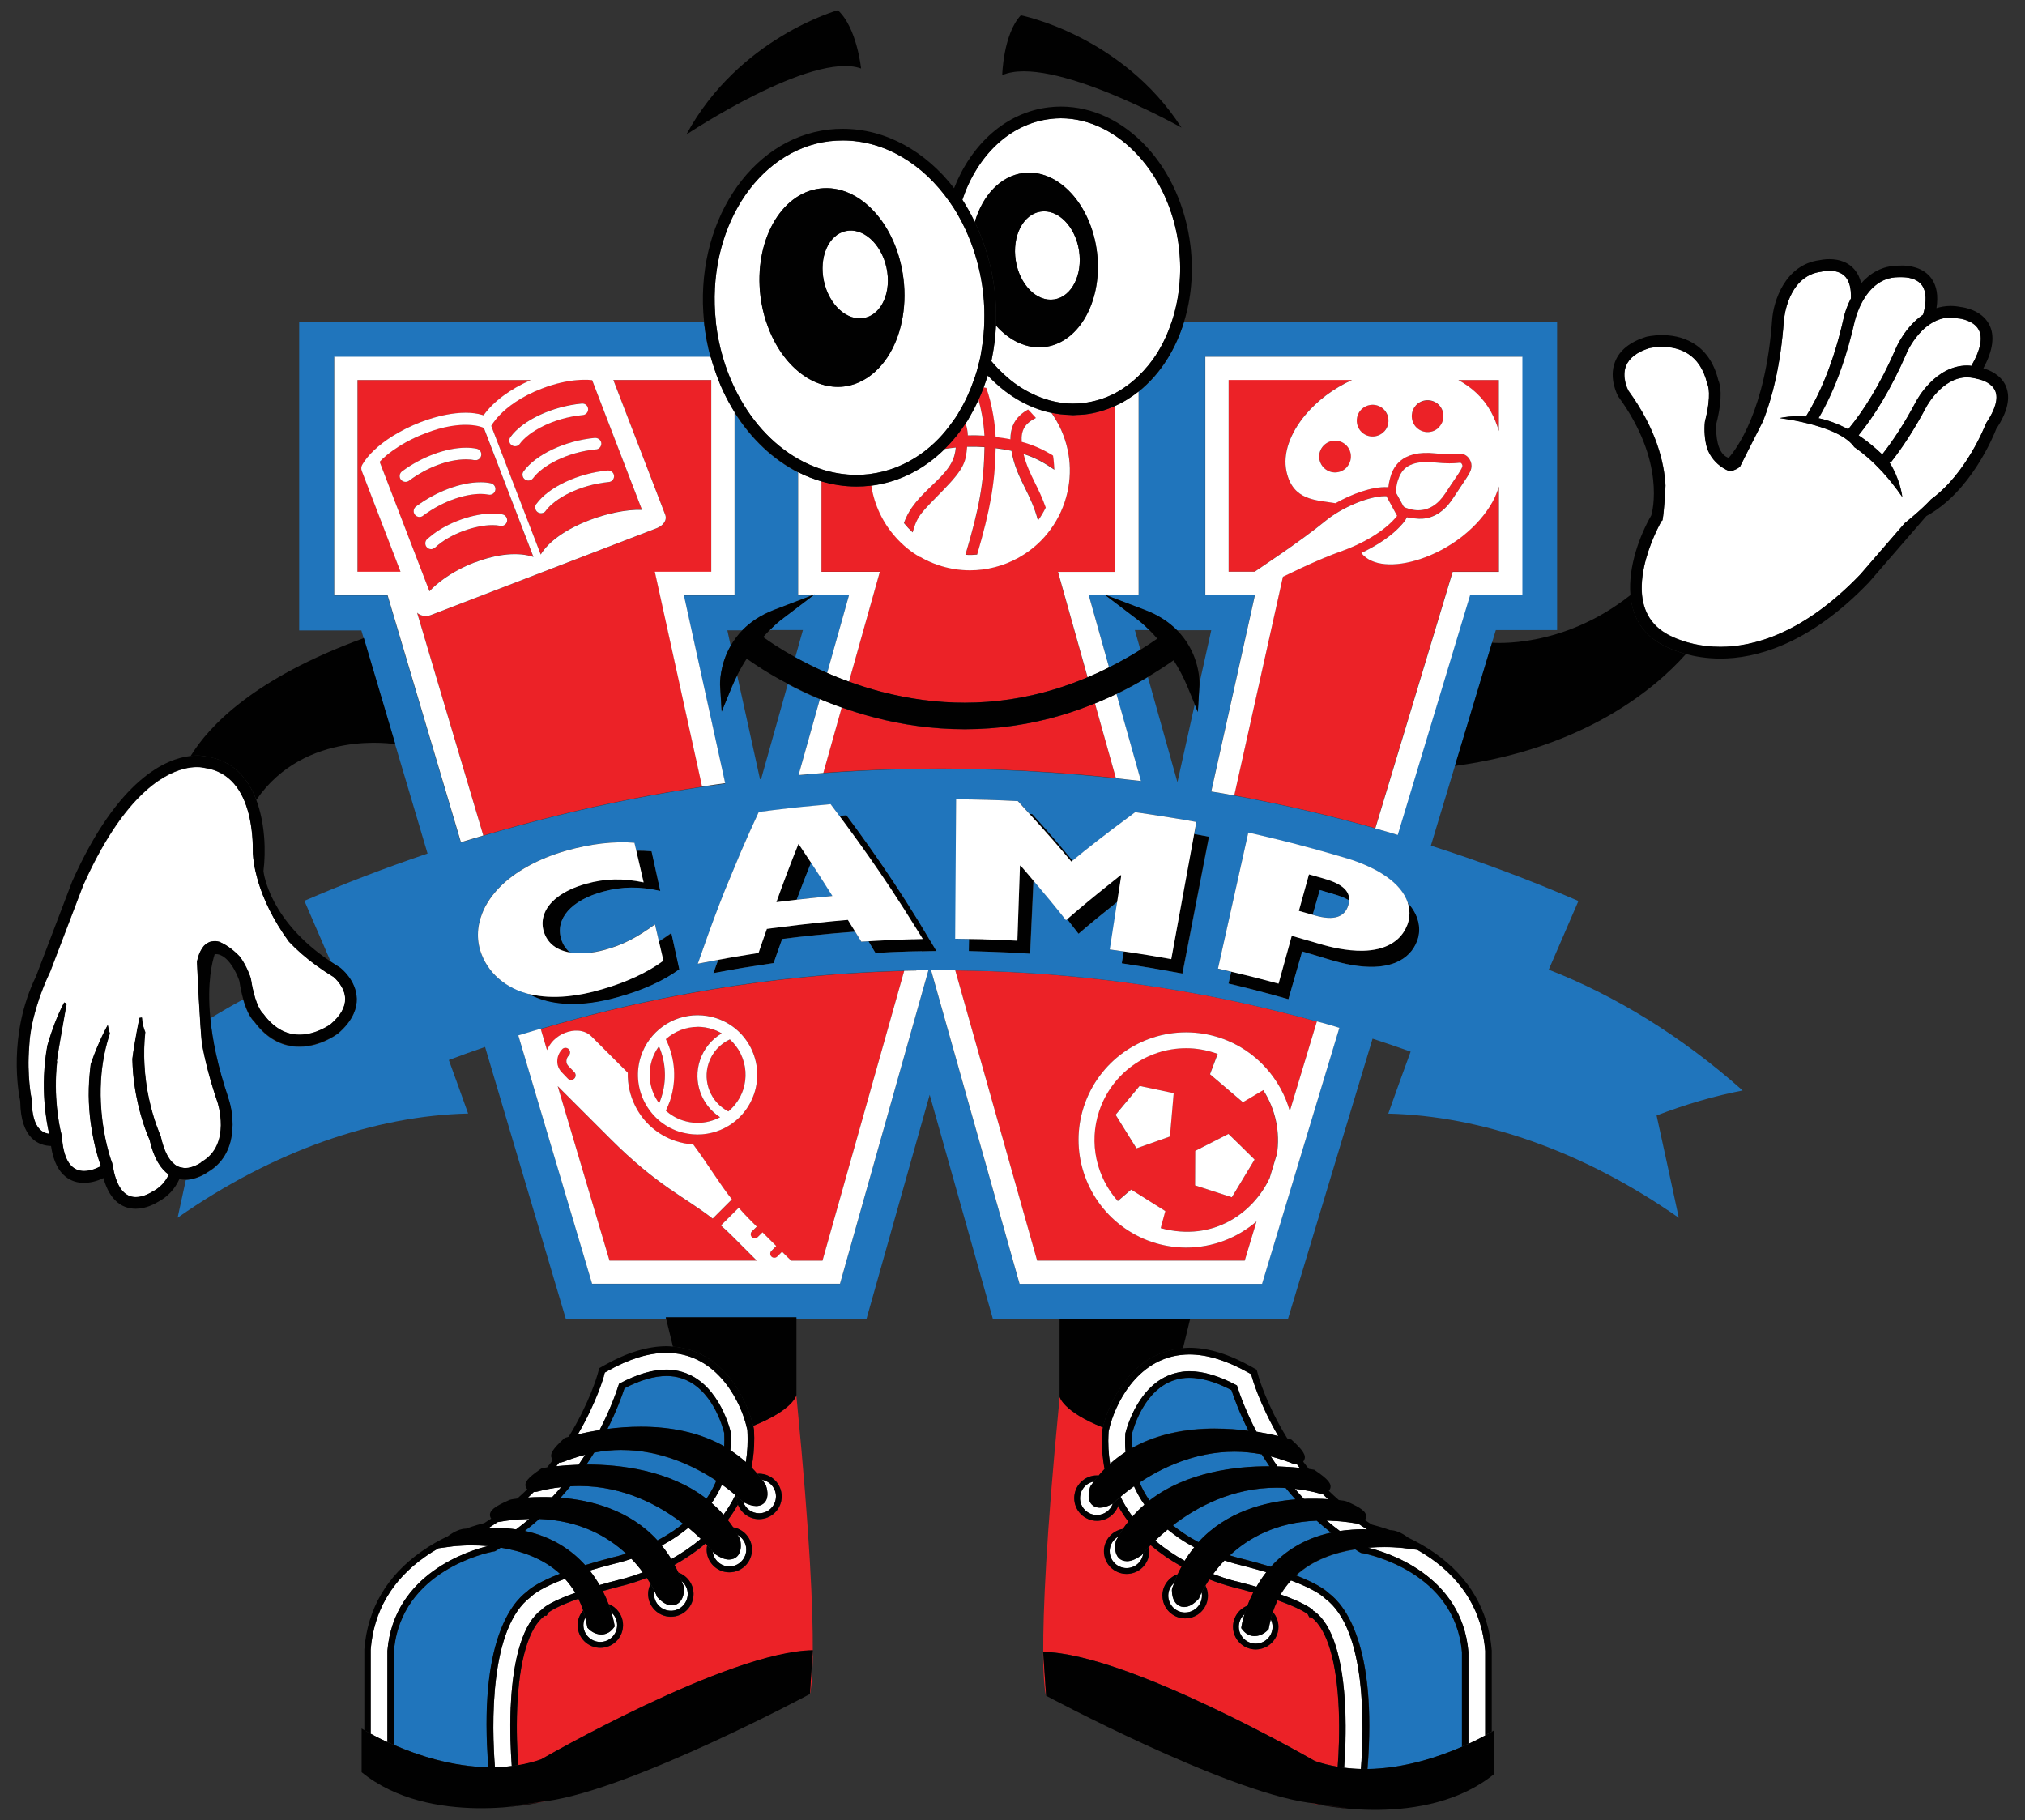 <?xml version="1.0" encoding="UTF-8"?>
<svg xmlns="http://www.w3.org/2000/svg" version="1.1" viewBox="0 0 259.11 232.91">
  <rect x="0" y="0" width="259.11" height="232.91" fill="#333333" stroke="none"/>
  <defs>
    <style>
      .cls-1 {
        fill: #fff;
      }

      .cls-2 {
        fill: none;
      }

      .cls-3 {
        fill: #010101;
      }

      .cls-4 {
        fill: #2075bc;
      }

      .cls-5 {
        fill: #ec2227;
      }
    </style>
  </defs>
  <!-- Generator: Adobe Illustrator 28.6.0, SVG Export Plug-In . SVG Version: 1.2.0 Build 709)  -->
  <g>
    <g id="Layer_1">
      <g>
        <path class="cls-2" d="M98.5,80.62c-.26.26-.54.56-.84.9.7.51,2.11,1.48,4.1,2.58l.98-3.48h-4.24Z"/>
        <path class="cls-2" d="M94.34,86.4l2.92,13.28s.09-.01.14-.02l3.41-12.14c-2.57-1.35-4.38-2.59-5.26-3.22-.42.64-.82,1.35-1.21,2.11Z"/>
        <path class="cls-2" d="M28.76,122.54c-.16-.13-.34-.23-.51-.31-.2-.09-.41-.14-.63-.14-.05,0-.1.02-.15.02-.3.9-.99,3.58-.56,8.16,1.4-.86,2.8-1.67,4.21-2.43-.18-.63-.35-1.39-.49-2.3-.24-.74-.91-2.25-1.87-3Z"/>
        <path class="cls-2" d="M150.18,84.51c-1.08.75-2.18,1.46-3.28,2.12l3.78,13.45,2.21-9.93-.91-2.21c-.53-1.28-1.15-2.42-1.79-3.42Z"/>
        <path class="cls-2" d="M32.8,102.35c1.16,3.04,1.23,6.66.92,9.11.06.54.93,6.42,8.5,11.51.03,0,.06-.02.09-.03-1.11-2.57-2.23-5.15-3.34-7.72,5.19-2.25,10.45-4.26,15.76-6.05l-4.14-13.94s-11.54-1.99-17.79,7.13Z"/>
        <path class="cls-2" d="M93.07,80.62l.43,1.98c.38-.67.87-1.34,1.5-1.98h-1.93Z"/>
        <path class="cls-2" d="M172.21,231.36c-.1,0-.2-.02-.29-.03.64.09.93.12.29.03Z"/>
        <path class="cls-2" d="M65.56,231.11c-.1,0-.19.02-.29.03-.63.09-.35.06.29-.03Z"/>
        <path class="cls-2" d="M145.92,83.15c.73-.45,1.45-.93,2.17-1.43-.37-.42-.72-.79-1.02-1.1h-1.85l.71,2.53Z"/>
        <path class="cls-2" d="M155,80.62h-4.42c2.67,2.65,2.91,5.87,2.91,6.79l1.51-6.79Z"/>
        <path class="cls-3" d="M77.03,126.59c-1.61.48-3.08.76-4.42.89-1.81.18-3.38.07-4.74-.25-.1-.02-.22-.04-.32-.07.12.07.23.13.35.19,1.34.68,3,1.1,5.01,1.15,1.79.04,3.85-.22,6.21-.89,3-.83,5.73-2.02,7.82-3.55-.34-1.55-.68-3.1-1.02-4.65-.56.4-1.08.75-1.59,1.07.19.82.38,1.63.57,2.45-2.1,1.56-4.84,2.79-7.86,3.66Z"/>
        <path class="cls-3" d="M75.02,113.07c-3.06.85-4.97,2.38-5.47,4.14-.19.66-.18,1.36.05,2.06.21.64.56,1.17,1.03,1.59.58.52,1.37.84,2.28,1.01-.5-.43-.88-.98-1.09-1.66-.82-2.59,1.23-5.01,5.41-6.12,2.4-.63,4.62-.66,7.26-.07-.37-1.7-.75-3.39-1.12-5.08-.63-.06-1.29-.09-1.97-.08.31,1.35.63,2.7.94,4.06-2.67-.56-4.92-.5-7.33.17Z"/>
        <path class="cls-3" d="M104.61,118.08c-1.6.16-3.2.35-4.8.57-.53.07-1.07.13-1.6.2,0,0,0,0,0,0-.02,0-.04,0-.07,0-.37,1.03-.72,2.06-1.07,3.09-.33.05-.65.11-.98.16,0,0,0,0,0,0-.49.08-.98.16-1.47.24-.91.15-1.81.31-2.72.48-.2.56-.41,1.12-.61,1.69,1.22-.23,2.44-.45,3.66-.66.49-.08.98-.15,1.47-.23,0,0,0,0,0,0,.15-.02.31-.05.46-.07,0,0,0,0,0,0,.54-.08,1.08-.17,1.62-.25.17-.02.33-.05.5-.08.35-1.03.72-2.05,1.09-3.08,1.36-.18,2.71-.33,4.07-.47,1.75-.19,3.51-.34,5.27-.47-.31-.5-.61-1-.93-1.5-1.3.1-2.59.23-3.89.37Z"/>
        <path class="cls-3" d="M102.62,108.64c-.15-.22-.29-.44-.44-.65-.99,2.48-1.94,4.97-2.83,7.46.47-.06.93-.11,1.4-.17.39-.05.79-.1,1.19-.14.59-1.58,1.21-3.17,1.84-4.74-.38-.58-.77-1.17-1.16-1.75Z"/>
        <path class="cls-3" d="M118.55,119.58s0,0,0,0c-.35-.58-.7-1.17-1.05-1.75-1.04-1.69-2.11-3.37-3.22-5.04-1.86-2.8-3.81-5.57-5.85-8.31-.04-.06-.09-.12-.13-.18-.31.02-.61.06-.92.08.26.35.52.7.78,1.05,2.04,2.74,3.98,5.51,5.84,8.32,1.11,1.67,2.18,3.35,3.22,5.04.28.46.58.91.85,1.36-.42,0-.83.03-1.25.04-1.57.04-3.13.11-4.7.2-.33.02-.66.04-.99.06.22.37.45.74.66,1.11.08.13.15.26.23.38,1.45-.08,2.91-.14,4.36-.19.52-.02,1.04-.02,1.56-.03h0c.62-.01,1.25-.03,1.87-.04-.41-.7-.85-1.4-1.27-2.1Z"/>
        <path class="cls-3" d="M150.26,120.66s0,0,0,0c-.13.69-.25,1.38-.38,2.07-.21-.04-.41-.07-.62-.11-1.62-.29-3.24-.55-4.87-.79-.21-.03-.42-.06-.63-.09-.08.51-.17,1.02-.25,1.52.45.06.9.14,1.35.21,1.63.25,3.25.52,4.87.82.52.1,1.04.18,1.55.28.04-.2.08-.41.12-.61,0,0,0,0,0,0,1.09-5.63,2.19-11.27,3.28-16.9-.32-.06-.64-.11-.96-.18-.31-.06-.61-.11-.92-.17-.65,3.53-1.29,7.07-1.94,10.6-.2,1.11-.41,2.22-.61,3.34Z"/>
        <path class="cls-3" d="M130.51,110.81c-.11,3.19-.22,6.38-.33,9.57-1.47-.08-2.94-.14-4.42-.18-.6-.02-1.19-.02-1.79-.03,0,.51-.02,1.03-.03,1.54.75.01,1.51.04,2.26.07,1.86.06,3.73.14,5.59.27.15-3.12.29-6.24.43-9.36-.55-.64-1.08-1.28-1.64-1.92l-.07.05Z"/>
        <path class="cls-3" d="M137.25,110.14c-1.66-2.01-3.37-4-5.16-5.96-.11,0-.21,0-.32-.02,1.84,2,3.63,4.03,5.34,6.09.05-.04.1-.07.14-.11Z"/>
        <path class="cls-3" d="M143.42,111.97c-.5.39-.97.78-1.46,1.17-1.85,1.47-3.66,2.96-5.41,4.49.48.61.97,1.23,1.44,1.85,1.52-1.31,3.08-2.59,4.67-3.85.1-.08.21-.16.31-.25.17-1.12.34-2.23.52-3.35l-.06-.06Z"/>
        <path class="cls-3" d="M180.13,115.5c.2.61.27,1.22.2,1.79-.04.36-.12.71-.25,1.05-.06.17-.13.33-.22.49-.79,1.57-2.51,2.78-5.52,2.83-.48,0-.99-.02-1.53-.07-.47-.05-.97-.11-1.49-.21-.82-.15-1.71-.37-2.67-.66-.55-.16-1.11-.32-1.66-.48-.56-.16-1.13-.33-1.69-.49-.56,2.04-1.13,4.08-1.69,6.13-2.01-.56-4.04-1.06-6.06-1.53-.12.5-.23,1-.35,1.5,2.52.59,5.02,1.25,7.52,1.96.05.01.1.03.15.04l1.76-6.11c1.11.32,2.21.65,3.31.99.31.1.61.18.91.26.5.14.99.26,1.45.36.52.11,1.01.19,1.48.25,2.03.26,3.61.07,4.79-.42,1.44-.59,2.31-1.59,2.75-2.74.5-1.28.39-2.79-.64-4.27-.16-.23-.33-.46-.54-.68Z"/>
        <path class="cls-3" d="M167.96,117.05c.06-.19.11-.39.17-.58.25-.86.49-1.71.74-2.57.01,0,.02,0,.03,0,.66.19,1.32.39,1.99.59.72.22,1.29.46,1.74.73.07-1.16-.81-2.09-3.12-2.76-.05-.02-.11-.03-.16-.05-.63-.18-1.25-.36-1.88-.53l-1.29,4.66c.59.16,1.18.33,1.77.5,0,0,0,0,0,0Z"/>
        <path class="cls-5" d="M70.84,133.13c.83-.83,2.01-1.29,3.08-1.23.66.03,1.29.26,1.75.73,0,0,2.47,2.46,4.66,4.66-.04,1.46.28,2.91.95,4.25,1.07,2.14,2.9,3.73,5.16,4.48.73.25,1.49.39,2.26.44,1.96,2.64,3.22,4.84,4.95,7.03l-2.46,2.46c-3.57-2.79-7.01-4.13-13.11-10.23-.02-.02-.06-.06-.08-.08-1.14-1.14-4.82-4.82-6.64-6.64l6.63,22.33h18.85l-3.18-3.18c-.47-.47-.93-.89-1.38-1.29-.01,0-.02-.02-.03-.03l2.28-2.27c.41.47.83.94,1.31,1.42l.88.89.11.11-.62.61c-.2.21-.2.53,0,.73.1.1.24.15.37.15s.26-.05.37-.15l.62-.61,1.75,1.75-.61.62c-.2.2-.2.53,0,.73.1.1.23.15.37.15s.27-.05.37-.15l.62-.62c.5.5.87.86,1.18,1.15h3.99l10.46-37.1c-1.57.04-3.13.11-4.7.19-2.78.15-5.57.36-8.34.64-3.91.39-7.81.92-11.69,1.57-5.87.98-11.71,2.25-17.48,3.82-1.44.39-2.87.8-4.3,1.22l.81,2.74c.2-.46.48-.9.85-1.26ZM82.02,135.12c1.04-3.12,3.95-5.22,7.24-5.22.82,0,1.63.13,2.42.39,1.93.64,3.5,2,4.41,3.82.91,1.82,1.06,3.89.41,5.83-1.04,3.12-3.95,5.22-7.24,5.22-.82,0-1.63-.13-2.41-.39-4-1.33-6.16-5.67-4.83-9.66Z"/>
        <path class="cls-5" d="M90.68,136.03c-.81,2.42.29,5.04,2.52,6.19.84-.71,1.51-1.64,1.88-2.74.52-1.56.4-3.22-.33-4.69-.34-.68-.81-1.28-1.36-1.78-1.28.59-2.26,1.67-2.71,3.03Z"/>
        <path class="cls-5" d="M91.02,73.17v-24.54h-12.53l1.72,4.47,4.92,12.78c.28.73-.33,1.42-1.05,1.7,0,0-1.2.46-2.91,1.12-.81.31-1.72.66-2.68,1.03-4.09,1.57-8.93,3.44-9,3.46l-11.67,4.49-2.7,1.04c-.2.08-.41.12-.62.12-.44,0-.86-.17-1.12-.43l8.47,28.51c1.43-.43,2.86-.84,4.3-1.23,6.37-1.75,12.81-3.19,19.29-4.31,1.47-.25,2.94-.5,4.42-.72l-6.04-27.47h7.22Z"/>
        <path class="cls-5" d="M119.71,61.67c-2.06,1.97-3.28,3.17-4.03,5.23.34.43.71.83,1.12,1.2.62-2.23,1.09-2.51,3.91-5.41,2.82-2.9,2.88-3.72,3.06-5.55.72-.02,1.46,0,2.22.05-.07,4.43-.65,7.77-2.44,13.77.59.06,1.19,0,1.5-.02,1.7-5.77,2.3-9.24,2.37-13.61.73.09,1.4.2,2.02.33.31,1.85,1,3.25,1.72,4.73.61,1.25,1.25,2.54,1.67,4.19.38-.52.71-1.08,1-1.66-.41-1.18-.9-2.18-1.38-3.16-.58-1.19-1.14-2.33-1.46-3.69,1.59.5,2.78,1.21,3.94,2.01,0,0-.07-1.21-.17-1.81-1.27-.79-2.52-1.36-4.01-1.76-.09-1.52.41-2.35,1.82-3.06-.1-.12-.22-.23-.32-.35-.22-.25-.44-.5-.68-.73-.39.22-.73.47-1.02.73-.84.78-1.24,1.77-1.24,3.08-.59-.11-1.21-.21-1.89-.29-.04-.9-.15-1.86-.31-2.79-.22-1.27-.53-2.5-.89-3.5-.11-.02-.22-.03-.34-.05-.2.55-.43,1.09-.67,1.61.17.6.32,1.26.44,1.94.16.89.27,1.8.32,2.66-.72-.05-1.43-.06-2.13-.04-.02-.55-.13-1.06-.29-1.53-.36.55-.74,1.08-1.14,1.58,0,.01,0,.02,0,.03-.01,0-.02,0-.03,0-.47.58-.96,1.12-1.47,1.63.46-.07.93-.14,1.41-.18-.14,1.37-.54,2.46-2.61,4.43Z"/>
        <path class="cls-5" d="M85.72,140.86c-.15.45-.33.87-.53,1.27.6.54,1.32.96,2.13,1.23.63.21,1.28.32,1.94.32,1.03,0,2.01-.26,2.87-.72-2.38-1.53-3.49-4.52-2.57-7.3.49-1.46,1.48-2.66,2.78-3.43-.36-.21-.75-.39-1.15-.52-.63-.21-1.28-.32-1.94-.32-1.54,0-2.98.59-4.07,1.57,1.21,2.48,1.41,5.27.53,7.89Z"/>
        <path class="cls-5" d="M84.6,140.48c.73-2.18.62-4.5-.29-6.59-.37.51-.68,1.08-.89,1.71-.66,1.97-.25,4.04.9,5.6.1-.23.19-.46.27-.71Z"/>
        <path class="cls-5" d="M191.79,73.17v-10.93c-.22.69-.48,1.37-.83,1.99-.91,1.63-2.19,3.04-3.64,4.22-.1.08-.2.16-.3.24-1.66,1.29-3.53,2.26-5.34,2.85-3.19,1.05-6.19.92-7.5-.79,1.76-.82,4.1-2.19,5.56-4.09l.28-.48c.49.11,1.04.17,1.54.19,1.18.04,2.9-.38,4.38-2.66.49-.75.89-1.34,1.2-1.8.06-.09.12-.18.17-.26.59-.88.85-1.29.94-1.75.08-.42,0-.81-.24-1.18-.21-.32-.46-.49-.7-.58-.33-.12-.67-.1-.92-.07-.4.04-1.15.11-2.69-.06-4.59-.49-5.52,1.97-5.85,3.2-.11.41-.17.78-.21,1.13h-.12c-1.99-.12-4.63.9-6.64,2.04-2.46-.42-5.46-.29-6.27-4.04-.51-2.32.48-4.95,2.41-7.26,1.5-1.79,3.56-3.37,5.98-4.47h-15.8v24.54h3.37s.05-.06.09-.09c.22-.15.52-.36.9-.61,1.3-.88,3.37-2.28,5.41-3.78.94-.69,1.87-1.4,2.71-2.09,1.82-1.5,5.29-3.1,7.54-3.1h.17s1.37,2.52,1.37,2.52c-1.6,2.03-4.65,3.64-6.98,4.47-.88.31-1.72.65-2.53.98-1.95.81-3.7,1.65-5.1,2.34l-6.23,27.99c1.47.27,2.93.55,4.39.86,3.12.65,6.23,1.37,9.33,2.17,1.44.37,2.88.77,4.32,1.17l9.9-32.83h5.92ZM178.65,63.09c-.04-.7.1-1.42.41-2.13.35-.79,1.08-1.84,3.49-1.84.32,0,.67.02,1.04.06.7.08,1.33.11,1.87.11.49,0,.81-.03,1.05-.05.12-.01.21-.02.28-.02.12,0,.17.02.26.15.07.11.09.2.07.31-.05.27-.35.71-.95,1.6-.31.46-.71,1.05-1.2,1.8-.95,1.46-2.13,2.21-3.5,2.21-.72,0-1.29-.21-1.57-.31l-.09-.03c-.06-.02-.14-.07-.23-.14l-.94-1.71Z"/>
        <path class="cls-5" d="M190.76,52.65c.44.8.78,1.65,1.03,2.51v-6.53h-5.19c1.7.92,3.17,2.24,4.16,4.02Z"/>
        <path class="cls-5" d="M161.09,139.8l-2.07,1.23-4.21-3.58.98-2.6c-1.39-.51-2.76-.73-4.02-.73-5.06,0-9.54,3.23-11.14,8.04-1.38,4.13-.31,8.48,2.38,11.52l1.71-1.47,4.37,2.75-.51,1.88-.08.3c6.8,1.85,11.92-2.03,13.94-6.41l.9-2.98c.48-2.94-.18-5.88-1.74-8.28l-.53.32ZM149.7,145.43l-4.29,1.51-2.67-4.29,3.07-3.69,4.36.92-.48,5.55ZM157.62,153.2l-.52-.17-4.18-1.35.03-4.41,4.25-2.17,1.77,1.74,1.56,1.54-2.9,4.82Z"/>
        <path class="cls-5" d="M159.27,161.31l1.51-5.02c-2.44,2.11-5.61,3.35-9,3.35-1.48,0-2.94-.24-4.36-.71-1.46-.49-2.78-1.21-3.95-2.09-4.57-3.47-6.67-9.59-4.76-15.32,1.88-5.63,7.12-9.42,13.06-9.42,1.48,0,2.94.24,4.36.71,2.35.78,4.34,2.15,5.89,3.88,1.41,1.58,2.45,3.46,3.02,5.49l3.46-11.47c-1.44-.4-2.88-.78-4.33-1.14-2.48-.62-4.97-1.2-7.47-1.72-3.7-.76-7.43-1.4-11.16-1.92-6.19-.87-12.41-1.42-18.63-1.65-1.56-.06-3.12-.09-4.68-.11l10.48,37.15h26.56Z"/>
        <path class="cls-5" d="M135.88,91.51c-4.06,1.21-8.21,1.81-12.43,1.81s-8.03-.59-11.48-1.48c-1.51-.39-2.93-.83-4.28-1.31l-2.35,8.37c1.58-.12,3.15-.22,4.73-.3,9.31-.47,18.65-.29,27.94.5,1.59.14,3.18.29,4.77.46l-2.68-9.56c-1.4.57-2.8,1.07-4.22,1.49Z"/>
        <path class="cls-5" d="M46.36,59.48c.73-1.26,2.1-2.54,3.85-3.65,1.09-.69,2.32-1.31,3.64-1.81,1.07-.41,2.11-.71,3.1-.91,1.86-.38,3.53-.39,4.79,0,.05.01.1.02.15.04,0-.01.02-.03.03-.04,1.23-1.73,3.38-3.32,6.01-4.47h-22.18v24.54h5.52l-4.96-12.9c-.1-.26-.08-.55.06-.79Z"/>
        <path class="cls-5" d="M72.64,138c.12.12.27.18.42.18s.29-.06.41-.17c.23-.22.24-.6.01-.83l-.73-.75c-.21-.21-.31-.46-.28-.73.03-.27.17-.51.29-.63.23-.23.23-.6,0-.83-.23-.23-.6-.23-.83,0-.35.35-.58.84-.63,1.34-.06.62.16,1.22.61,1.67l.72.75Z"/>
        <path class="cls-5" d="M112.57,73.17l-3.95,14.05c1.32.48,2.73.93,4.22,1.32.02,0,.03,0,.05.01,3.54.91,7.08,1.37,10.54,1.37,3.89,0,7.73-.58,11.51-1.72,1.41-.43,2.82-.94,4.21-1.53l-3.79-13.49h7.33v-21.24c-1.23.56-2.53.95-3.89,1.1-.34.04-.69.05-1.03.06-.16,0-.32.03-.47.03s-.31-.02-.47-.03c-.78-.03-1.54-.12-2.29-.27.06.09.13.18.19.27.29.44.57.9.81,1.38,1.53,3.05,1.77,6.52.69,9.75-.56,1.69-1.46,3.2-2.59,4.47-.98,1.09-2.13,2-3.41,2.7-1.83,1-3.92,1.56-6.11,1.56-1.37,0-2.73-.22-4.04-.66-.82-.28-1.6-.63-2.33-1.05-1.2-.69-2.25-1.56-3.14-2.56-1.64-1.84-2.72-4.13-3.1-6.57-.05,0-.1.02-.15.03-.59.07-1.19.1-1.78.1,0,0,0,0-.01,0-1.53,0-3.02-.24-4.46-.66v11.57h7.47Z"/>
        <path class="cls-5" d="M54.48,55.41c-1.92.74-3.31,1.57-4.27,2.26-1.12.81-1.64,1.42-1.64,1.42l1.64,4.26,2.05,5.34,2.68,6.96c.52-.54,1.12-1.07,1.8-1.56,1.15-.83,2.5-1.56,3.98-2.13,2.94-1.13,5.62-1.36,7.52-.71,0,0-6.22-16.16-6.33-16.47-.05-.13-2.64-1.23-7.44.62ZM51.9,61.66c-.23,0-.46-.11-.6-.3-.24-.33-.18-.79.15-1.04,2.52-1.87,5.65-3.03,8.18-3.03.49,0,.95.04,1.37.13.4.09.66.48.58.88-.05.25-.23.45-.46.54-.09.03-.18.05-.27.05h-.15c-.31-.08-.67-.11-1.06-.11-2.27,0-4.99,1.02-7.29,2.73-.13.1-.28.15-.45.15ZM64.89,66.71c-.06.25-.23.45-.46.54-.08.03-.18.05-.27.05h-.15c-.28-.08-.61-.11-.98-.11-2.06,0-5.34,1.01-7.35,2.88-.03.03-.07.04-.11.07-.12.08-.25.13-.4.13-.21,0-.4-.09-.54-.24-.14-.15-.21-.34-.2-.53,0-.2.09-.38.24-.52.11-.1.23-.19.34-.28,2.32-1.96,5.73-2.99,8.03-2.99.47,0,.9.04,1.27.12.4.08.66.48.58.88ZM63.28,62.15c.11.17.15.37.11.56-.05.25-.23.45-.46.54-.08.03-.18.05-.27.05h0l-.16-.02c-.29-.06-.62-.09-.99-.09-1.74,0-4.6.74-7.38,2.8-.13.1-.28.15-.44.15-.23,0-.46-.11-.6-.3-.12-.16-.17-.35-.14-.55.03-.2.13-.37.29-.49,2.57-1.91,5.73-3.1,8.25-3.1.47,0,.92.04,1.32.13.19.04.36.15.47.32Z"/>
        <path class="cls-5" d="M75.76,48.63h0s-.75-.12-2.03,0c-1.11.11-2.61.39-4.4,1.07-2.77,1.07-4.45,2.41-5.41,3.4-.78.81-1.07,1.38-1.07,1.38l6.33,16.46c.99-1.65,3.19-3.23,6.21-4.39,2.13-.82,4.69-1.4,6.75-1.33l-4.67-12.14-1.72-4.47ZM66.17,57.04c-.08.03-.18.05-.27.05-.16,0-.31-.05-.44-.14-.16-.12-.26-.29-.3-.48-.03-.2.02-.39.14-.55.78-1.08,2.11-2.05,3.71-2.81,1.61-.76,3.51-1.29,5.42-1.48.45-.04.77.29.81.67.02.19-.04.39-.17.54-.12.15-.29.24-.49.26,0,0-.01,0-.02,0-3.8.36-6.94,2.12-8.07,3.68-.09.12-.2.21-.33.26ZM67.87,61.44c-.08.03-.18.05-.27.05-.16,0-.31-.05-.44-.14-.16-.12-.27-.29-.3-.49-.03-.2.02-.39.13-.55,1.57-2.16,5.32-3.92,9.13-4.28.45,0,.78.29.81.67.04.41-.26.77-.67.81-3.8.36-6.94,2.12-8.07,3.68-.08.12-.2.2-.34.26ZM77.76,60.21c.45,0,.77.29.81.67.02.19-.04.39-.17.54-.13.15-.31.25-.5.27-3.8.36-6.94,2.12-8.07,3.68-.08.12-.2.21-.33.26-.09.03-.18.05-.27.05-.16,0-.31-.05-.44-.14-.33-.24-.4-.7-.17-1.04,1.57-2.17,5.33-3.93,9.13-4.29h0Z"/>
        <path class="cls-5" d="M169.34,57.05c-.76.83-.7,2.11.13,2.87.83.76,2.11.71,2.87-.13.76-.83.7-2.11-.12-2.87-.83-.76-2.12-.7-2.87.13Z"/>
        <path class="cls-5" d="M177,52.33c-.83-.76-2.11-.7-2.87.12-.18.2-.31.42-.4.65-.29.76-.11,1.64.52,2.22.83.76,2.11.7,2.87-.13.54-.58.66-1.4.39-2.09-.11-.29-.28-.55-.52-.77Z"/>
        <path class="cls-5" d="M181.17,51.88c-.32.35-.48.78-.52,1.22-.05.6.17,1.22.65,1.66.83.76,2.11.7,2.87-.12.39-.43.56-.99.52-1.53-.04-.5-.25-.98-.65-1.34-.83-.76-2.12-.7-2.87.13Z"/>
        <path class="cls-5" d="M104.01,211.17l-.38,5.61s.35-1.02.38-5.61Z"/>
        <path class="cls-5" d="M65.56,231.11c1.09-.15,3.22-.44,3.6-.5.27-.05.55-.1.82-.15-2.7.38-4.11.59-4.71.68.09,0,.19-.02.29-.03Z"/>
        <path class="cls-5" d="M96.37,182.45c.02.09.05.18.06.27l.04.25c.08,1.38.02,2.67-.16,3.88-.04.31-.1.62-.16.92.26.27.52.55.77.84.07,0,.14-.02.21-.02,1.6,0,2.9,1.3,2.9,2.91s-1.3,2.9-2.9,2.9c-1.24,0-2.3-.79-2.71-1.88-.39.71-.83,1.38-1.3,2,.23.3.47.6.68.92,1.38.23,2.43,1.42,2.43,2.86,0,1.6-1.3,2.9-2.9,2.9s-2.9-1.3-2.9-2.9c0-.19.02-.37.06-.55-.07-.07-.14-.15-.22-.23-1.29,1.1-2.65,2-3.96,2.73.17.33.35.65.51,1,1.12.4,1.93,1.47,1.93,2.73,0,1.6-1.3,2.91-2.9,2.91s-2.91-1.3-2.91-2.91c0-.46.12-.89.31-1.28-.14-.24-.3-.5-.49-.78-1.93.75-3.29,1.05-3.34,1.06-.84.21-1.6.42-2.29.62.3.59.55,1.15.74,1.67,1.08.42,1.85,1.47,1.85,2.7,0,1.6-1.3,2.9-2.9,2.9s-2.91-1.3-2.91-2.9c0-.72.27-1.37.71-1.88-.17-.53-.38-1.03-.61-1.5-2.56.9-3.55,1.55-3.85,1.77l-.21.4-.28.02c-2,1.51-3.24,5.68-3.49,11.78-.12,2.84,0,5.52.13,7.33.98-.17,1.96-.41,2.92-.74,0,0,23.92-13.81,34.77-13.96.03-5.08-.34-14.56-2.03-31.87-.03-.27-.05-.52-.08-.79,0,0-.37,1.88-5.54,3.94Z"/>
        <path class="cls-5" d="M171.17,226.08c.13-1.81.25-4.49.14-7.33-.25-6.1-1.49-10.27-3.49-11.78l-.28-.02-.21-.4c-.26-.2-1.25-.85-3.85-1.77-.23.47-.43.97-.6,1.5.44.51.71,1.16.71,1.88,0,1.6-1.3,2.9-2.91,2.9s-2.9-1.3-2.9-2.9c0-1.23.77-2.28,1.85-2.7.2-.51.44-1.08.74-1.67-.7-.2-1.47-.41-2.31-.62-.01,0-1.38-.31-3.31-1.06-.19.28-.35.54-.49.79.19.39.31.82.31,1.28,0,1.6-1.3,2.91-2.91,2.91s-2.9-1.3-2.9-2.91c0-1.26.81-2.33,1.94-2.73.16-.35.34-.67.51-1-.68-.37-1.36-.79-2.05-1.26-.68-.47-1.32-.96-1.92-1.47-.08.08-.15.16-.22.23.03.18.06.36.06.55,0,1.6-1.3,2.9-2.9,2.9s-2.9-1.3-2.9-2.9c0-1.44,1.06-2.63,2.43-2.86.22-.33.46-.63.69-.93-.49-.65-.92-1.32-1.31-2.01-.41,1.11-1.47,1.9-2.72,1.9-1.6,0-2.9-1.3-2.9-2.9s1.3-2.91,2.9-2.91c.07,0,.14.02.22.02.24-.29.5-.57.76-.84-.06-.3-.11-.61-.15-.92-.18-1.24-.24-2.52-.16-3.84l.03-.25c.02-.09.05-.2.07-.3-5.17-2.06-5.54-3.94-5.54-3.94-.03.27-.05.53-.08.79-1.68,17.31-2.06,26.79-2.03,31.87,10.85.15,34.76,13.96,34.76,13.96.97.34,1.95.58,2.93.74Z"/>
        <path class="cls-5" d="M133.85,217l-.38-5.6c.03,4.58.38,5.6.38,5.6Z"/>
        <path class="cls-5" d="M172.21,231.36c-.6-.09-2.01-.29-4.7-.67.28.05.55.1.82.15.37.05,2.49.35,3.59.5.1,0,.2.02.29.03Z"/>
        <path class="cls-4" d="M190.91,82.24l.49-1.61h7.84v-39.44h-47.73c-.52,1.68-1.23,3.28-2.13,4.74-1.04,1.67-2.29,3.07-3.69,4.19v26.05h-4.21l5.04,1.92c1.76.67,3.07,1.57,4.05,2.55h4.42l-1.51,6.79c0,.13,0,.24,0,.26l-.21,3.44-.4-.97-2.21,9.93-3.78-13.45c-1.33.79-2.68,1.52-4.03,2.18l3.13,11.14c-.53-.07-1.07-.12-1.6-.18h0c-.53-.06-1.07-.12-1.6-.18-1.59-.17-3.18-.33-4.77-.46-9.3-.8-18.63-.98-27.94-.5-1.58.08-3.15.18-4.73.3-.53.04-1.06.09-1.58.13,0,0,0,0,0,0-.53.04-1.06.09-1.59.14l2.73-9.72c-1.52-.64-2.89-1.3-4.1-1.94l-3.41,12.14s-.09.01-.14.02l-2.92-13.28c-.24.47-.47.96-.68,1.47l-1.31,3.18-.21-3.43s-.1-2.47,1.37-5.01l-.43-1.98h1.93c.99-1,2.31-1.93,4.1-2.61l4.87-1.86h-1.85v-15.73c-3.21-1.64-6.02-4.3-8.13-7.67v23.41h-6.49l5.29,24.08c-.49.07-.99.14-1.48.21h0c-.49.07-.99.13-1.48.21-1.48.22-2.95.47-4.42.72-6.48,1.12-12.92,2.56-19.29,4.31-1.44.39-2.87.8-4.3,1.23-.48.14-.95.28-1.43.43-.48.15-.95.28-1.43.43l-9.39-31.62h-6.82v-30.5h48.16c-.36-1.32-.63-2.7-.79-4.12-.01-.12-.02-.24-.03-.35h-51.81v39.44h7.96l.3,1.03h0l4.03,13.58h0s4.14,13.94,4.14,13.94c-5.31,1.8-10.58,3.81-15.76,6.05,1.11,2.57,2.23,5.15,3.34,7.72-.03,0-.06.02-.09.03.04.03.09.06.14.09.36.24.72.48,1.12.72l.07.05c.08.06,2.05,1.6,2.11,3.94.02.66-.13,1.31-.41,1.95-.39.86-1.04,1.7-1.98,2.5-.12.09-2.24,1.69-4.94,1.69-2.25,0-4.19-1.07-5.76-3.18-.28-.26-.91-1.02-1.44-2.89-1.41.76-2.81,1.57-4.21,2.43.26,2.73.92,6.13,2.32,10.23.79,2.27,1.25,7.17-2.6,9.43-.24.17-1.42.96-2.84,1.01-.35,1.61-.7,3.21-1.05,4.83,12.28-8.61,25.37-13.06,37.17-13.33-.82-2.3-1.64-4.58-2.47-6.85,1.54-.58,3.09-1.14,4.64-1.67l10.35,34.85h12.81l-.05-.22h16.71v.22h8.97l8.1-28.73,8.1,28.73h37.73l10.84-35.91c1.63.53,3.25,1.08,4.87,1.66-.96,2.62-1.92,5.25-2.86,7.93,11.8.28,24.89,4.72,37.17,13.33-.94-4.39-1.89-8.75-2.84-13.09,3.75-1.45,7.44-2.51,11.01-3.2-7.9-7.03-16.38-12.17-24.81-15.46,1.27-2.93,2.54-5.86,3.8-8.79-6.2-2.68-12.5-5.04-18.88-7.08l4.77-15.81,3.04-10.09s0,0,0,0ZM122.3,112.6c.02-3.44.05-6.88.07-10.32,2.63.02,5.27.09,7.9.23.51.54,1,1.1,1.5,1.65.11,0,.21,0,.32.02,1.79,1.96,3.49,3.95,5.16,5.96,1.04-.85,2.09-1.69,3.16-2.53,1.25-.98,2.53-1.95,3.83-2.9.35-.26.69-.52,1.04-.78.1.01.2.03.3.04,0,0,0,0,0,0,.54.08,1.08.16,1.62.24,1.97.29,3.94.61,5.91.97-.09.51-.19,1.03-.28,1.54.31.06.61.11.92.17.32.06.64.11.96.18-1.09,5.63-2.19,11.27-3.28,16.9,0,0,0,0,0,0-.04.2-.08.41-.12.61-.52-.1-1.04-.19-1.55-.28-1.62-.3-3.25-.57-4.87-.82-.45-.07-.9-.15-1.35-.21.08-.51.17-1.02.25-1.52-.58-.08-1.16-.18-1.75-.25.27-1.75.54-3.49.81-5.24.05-.29.09-.58.14-.87-.1.08-.21.16-.31.25-1.59,1.26-3.15,2.54-4.67,3.85-.47-.62-.96-1.23-1.44-1.85-.05.04-.1.08-.14.12-1.34-1.71-2.74-3.4-4.18-5.08-.14,3.12-.28,6.24-.43,9.36-1.86-.13-3.73-.21-5.59-.27-.75-.02-1.51-.05-2.26-.07,0-.51.02-1.03.03-1.54-.57-.01-1.15-.03-1.72-.03.02-2.51.03-5.01.05-7.52ZM64.28,125.61c-1.28-.96-2.16-2.17-2.66-3.46-.67-1.69-.63-3.52.06-5.28.25-.63.58-1.25,1-1.86.33-.47.71-.94,1.14-1.39,1-1.04,2.27-2,3.82-2.84,1.37-.74,2.94-1.4,4.74-1.92,3.23-.92,6.23-1.24,8.78-1.03.08.34.16.68.24,1.01.68,0,1.34.02,1.97.08.37,1.69.75,3.39,1.12,5.08-2.64-.59-4.87-.57-7.26.07-4.18,1.11-6.23,3.54-5.41,6.12.21.68.59,1.23,1.09,1.66,1.26.23,2.79.13,4.51-.35,2.29-.63,4.04-1.54,6.38-3.24.17.73.34,1.46.51,2.19.51-.32,1.03-.67,1.59-1.07.34,1.55.68,3.1,1.02,4.65-2.09,1.53-4.82,2.72-7.82,3.55-2.36.67-4.41.93-6.21.89-2-.05-3.66-.47-5.01-1.15-.12-.06-.24-.13-.35-.19-.5-.13-.96-.3-1.4-.48-.7-.3-1.32-.66-1.87-1.07ZM107.49,164.29h-31.72l-9.44-31.78c.47-.15.95-.29,1.43-.43.48-.15.95-.29,1.43-.43,1.43-.43,2.86-.83,4.3-1.22,5.78-1.57,11.61-2.84,17.48-3.82,3.88-.65,7.78-1.18,11.69-1.57,2.78-.28,5.56-.49,8.34-.64,1.57-.08,3.13-.15,4.7-.19.52-.01,1.04-.02,1.55-.03,0,0,0,0,0,0,.52,0,1.04-.01,1.55-.02l-11.32,40.13ZM117.94,121.72h0c-.52.01-1.04.02-1.56.03-1.45.04-2.91.1-4.36.19-.08-.13-.15-.26-.23-.38-.22-.37-.44-.74-.66-1.11-.31.02-.61.03-.92.05-.26-.43-.53-.85-.79-1.28-1.76.13-3.51.29-5.27.47-1.36.14-2.72.29-4.07.47-.37,1.03-.74,2.05-1.09,3.08-.17.02-.33.05-.5.08-.54.08-1.08.17-1.62.25,0,0,0,0,0,0-.15.02-.31.05-.46.07,0,0,0,0,0,0-.49.08-.98.15-1.47.23-1.22.21-2.44.42-3.66.66.19-.56.41-1.13.61-1.69-.56.1-1.12.21-1.68.32-.31.06-.61.11-.92.18.19-.56.4-1.11.59-1.67.9-2.59,1.85-5.17,2.88-7.74.32-.81.66-1.61,1-2.41,0,0,0,0,0,0,.33-.8.66-1.6,1-2.4.75-1.74,1.52-3.47,2.33-5.2,1.3-.18,2.6-.33,3.9-.48.53-.06,1.06-.12,1.6-.17h0c.53-.06,1.06-.1,1.59-.15.7-.07,1.4-.15,2.1-.2.38.49.74.99,1.11,1.48.31-.02.61-.06.92-.08.04.06.09.12.13.18,2.04,2.74,3.99,5.51,5.85,8.31,1.11,1.67,2.18,3.35,3.22,5.04.36.58.7,1.16,1.05,1.75,0,0,0,0,0,0,.42.7.86,1.4,1.27,2.1-.62,0-1.25.03-1.87.04ZM161.48,164.29h-31.03l-11.32-40.13c.51,0,1.03-.01,1.54-.01,0,0,0,0,0,0,.52,0,1.04.01,1.55.02,1.56.02,3.12.05,4.68.11,6.23.22,12.45.77,18.63,1.65,3.73.53,7.46,1.16,11.16,1.92,2.5.52,4.99,1.1,7.47,1.72,1.45.36,2.89.74,4.33,1.14.48.13.96.26,1.44.39.48.14.95.29,1.43.43l-9.89,32.76ZM181.31,120.45c-.44,1.15-1.31,2.15-2.75,2.74-1.19.48-2.77.67-4.79.42-.47-.06-.96-.14-1.48-.25-.46-.1-.95-.22-1.45-.36-.3-.08-.59-.16-.91-.26-1.1-.34-2.21-.67-3.31-.99l-1.76,6.11s-.1-.03-.15-.04c-2.49-.72-5-1.37-7.52-1.96.12-.5.23-1,.35-1.5-.02,0-.04,0-.05-.01-.55-.13-1.09-.26-1.64-.39,1.29-5.8,2.59-11.61,3.88-17.41.54.12,1.09.25,1.63.38,3,.7,5.98,1.47,8.95,2.33.7.2,1.4.4,2.09.61.79.24,1.5.51,2.16.78.49.2.95.42,1.36.64.49.25.92.52,1.32.79,1.59,1.08,2.5,2.27,2.89,3.44.2.23.38.45.54.68,1.02,1.47,1.13,2.99.64,4.27ZM178.82,106.83c-.48-.14-.95-.29-1.43-.43-.48-.14-.96-.27-1.44-.4-1.44-.4-2.87-.8-4.32-1.17-3.1-.8-6.21-1.52-9.33-2.17-1.46-.3-2.92-.59-4.39-.86-.49-.09-.98-.19-1.47-.27h0c-.49-.09-.98-.16-1.47-.24l5.59-25.13h-6.35v-30.5h40.54v30.5h-6.69l-9.26,30.68Z"/>
        <path class="cls-4" d="M104.11,76.15l-4.25,3.23s-.56.44-1.36,1.24h4.24l-.98,3.48c1.17.65,2.54,1.34,4.08,2.01l2.8-9.96h-4.53Z"/>
        <path class="cls-4" d="M145.21,80.62h1.85c-.76-.76-1.29-1.17-1.3-1.18l-4.33-3.29h-2.12l2.6,9.25c1.35-.68,2.69-1.42,4.01-2.25l-.71-2.53Z"/>
        <path class="cls-4" d="M103.78,110.38c-.64,1.58-1.25,3.16-1.84,4.74,1.2-.14,2.4-.27,3.61-.38.33-.03.66-.07.98-.1-.22-.35-.44-.69-.66-1.04-.68-1.08-1.38-2.15-2.08-3.23Z"/>
        <path class="cls-4" d="M168.9,113.9s-.02,0-.03,0c-.25.86-.49,1.71-.74,2.57-.06.2-.11.39-.17.58.08.02.16.04.24.07,2.56.75,3.86.18,4.31-1.27.07-.22.1-.43.11-.64-.45-.27-1.02-.51-1.74-.73-.66-.2-1.32-.39-1.99-.59Z"/>
        <path class="cls-4" d="M79.51,185.54c-1.16,0-2.33.12-3.48.34-.31.5-.64,1.01-.99,1.53.06,0,.11,0,.17,0,4.03,0,10.43.68,15.19,4.38.5-.73.93-1.5,1.26-2.3-2.76-1.83-7.05-3.94-12.15-3.94Z"/>
        <path class="cls-4" d="M87.41,194.97c-2.99-2.3-7.55-4.82-13.29-4.82-.38,0-.76.02-1.14.04-.4.49-.82.97-1.25,1.46,3.88.31,8.86,1.56,12.41,5.46.66-.35,1.33-.74,2-1.2.45-.31.87-.62,1.28-.95Z"/>
        <path class="cls-4" d="M80.12,198.8c-2.36-2.2-5.94-4.25-11.12-4.44-.58.52-1.2,1.03-1.84,1.53,3.53.76,6,2.47,7.71,4.37,1.08-.33,2.3-.67,3.69-1.03.15-.03.73-.17,1.57-.44Z"/>
        <path class="cls-4" d="M67.41,203.68c.52-.5,1.68-1.3,4.24-2.3-2.17-1.99-4.97-2.93-7.57-3.34-.15.09-.29.2-.45.29l-.29.17-.33.06c-.48.09-11.73,2.36-12.6,12.69v12.03c3.05,1.32,7.44,2.78,12.1,2.85-1.27-15.95,2.97-21.01,4.91-22.47Z"/>
        <path class="cls-4" d="M92.21,184.83c.15.08.3.16.45.25.03-.56.04-1.13,0-1.71-.2-.8-1.58-5.83-5.57-7.03-.55-.17-1.14-.26-1.79-.26-1.59,0-3.4.53-5.4,1.57-.36,1.1-1.05,2.97-2.18,5.21,1.29-.17,2.73-.28,4.28-.28,3.93,0,7.37.77,10.21,2.26Z"/>
        <path class="cls-4" d="M187.08,211.45c-.86-10.31-12.12-12.57-12.6-12.66l-.33-.06-.29-.17c-.16-.09-.3-.19-.45-.29-2.6.41-5.4,1.35-7.57,3.34,2.55.99,3.72,1.8,4.23,2.3,1.95,1.45,6.19,6.51,4.92,22.47,4.66-.07,9.05-1.53,12.09-2.85v-12.07Z"/>
        <path class="cls-4" d="M157.36,199.02c.83.27,1.4.4,1.55.43,1.4.36,2.63.7,3.71,1.03,1.71-1.9,4.18-3.61,7.71-4.37-.64-.5-1.26-1.01-1.84-1.53-5.19.19-8.77,2.24-11.12,4.44Z"/>
        <path class="cls-4" d="M162.44,187.63c-.35-.52-.68-1.03-.99-1.53-1.15-.22-2.32-.34-3.48-.34-5.11,0-9.4,2.11-12.15,3.94.34.8.76,1.57,1.26,2.3,4.76-3.69,11.16-4.38,15.19-4.38.06,0,.11,0,.17,0Z"/>
        <path class="cls-4" d="M164.51,190.41c-.38-.02-.76-.04-1.14-.04-5.74,0-10.3,2.51-13.29,4.82.41.33.83.65,1.28.95.67.45,1.34.85,1.99,1.2,3.55-3.91,8.53-5.16,12.41-5.47-.44-.48-.85-.97-1.25-1.46Z"/>
        <path class="cls-4" d="M155.48,182.79c1.54,0,2.99.12,4.28.28-1.13-2.24-1.82-4.11-2.18-5.21-2-1.04-3.82-1.57-5.4-1.57-.65,0-1.24.1-1.79.26-3.99,1.2-5.38,6.24-5.57,7.03-.03.58-.02,1.15,0,1.71.15-.08.3-.17.45-.25,2.84-1.49,6.27-2.26,10.2-2.26Z"/>
        <path class="cls-1" d="M168.5,130.71l-3.46,11.47c-.57-2.03-1.61-3.91-3.02-5.49-1.54-1.73-3.54-3.1-5.89-3.88-1.41-.47-2.88-.71-4.36-.71-5.93,0-11.18,3.79-13.06,9.42-1.91,5.74.19,11.86,4.76,15.32,1.17.88,2.48,1.6,3.95,2.09,1.41.47,2.88.71,4.36.71,3.39,0,6.56-1.24,9-3.35l-1.51,5.02h-26.56l-10.48-37.15c-.52,0-1.04-.02-1.55-.02,0,0,0,0,0,0-.51,0-1.03.01-1.54.01l11.32,40.13h31.03l9.89-32.76c-.48-.14-.95-.29-1.43-.43-.48-.14-.96-.26-1.44-.39ZM163.36,147.76l-.9,2.98c-2.03,4.37-7.15,8.25-13.94,6.41l.08-.3.51-1.88-4.37-2.75-1.71,1.47c-2.7-3.04-3.76-7.4-2.38-11.52,1.6-4.8,6.08-8.04,11.14-8.04,1.26,0,2.62.22,4.02.73l-.98,2.6,4.21,3.58,2.07-1.23.53-.32c1.55,2.4,2.21,5.34,1.74,8.28Z"/>
        <path class="cls-1" d="M141.49,89.43c-.46.2-.92.4-1.38.59l2.68,9.56c.53.06,1.07.12,1.6.18h0c.53.06,1.07.12,1.6.18l-3.13-11.14c-.46.22-.91.43-1.37.63h0Z"/>
        <path class="cls-1" d="M91.39,47.14s0,0,0,0c-.16-.49-.32-.98-.46-1.49h-48.16v30.5h6.82l9.39,31.62c.47-.15.95-.28,1.43-.43.47-.15.95-.29,1.43-.43l-8.47-28.51c.26.26.68.43,1.12.43.21,0,.42-.04.62-.12l2.7-1.04,11.67-4.49c.06-.02,4.91-1.89,9-3.46.96-.37,1.88-.72,2.68-1.03,1.71-.66,2.91-1.12,2.91-1.12.72-.28,1.33-.97,1.05-1.7l-4.92-12.78-1.72-4.47h12.53v24.54h-7.22l6.04,27.47c.49-.07.99-.14,1.48-.21h0c.49-.07.99-.14,1.48-.21l-5.29-24.08h6.49v-23.41c-.54-.87-1.05-1.78-1.49-2.74-.43-.92-.8-1.88-1.12-2.87ZM45.74,73.17v-24.54h22.18c-2.63,1.15-4.78,2.74-6.01,4.47,0,.01-.02.03-.03.04-.05-.02-.1-.02-.15-.04-1.26-.39-2.92-.38-4.79,0-.99.2-2.03.5-3.1.91-1.32.51-2.55,1.13-3.64,1.81-1.75,1.11-3.13,2.39-3.85,3.65-.14.24-.16.53-.06.79l4.96,12.9h-5.52ZM60.73,71.97c-1.48.57-2.83,1.3-3.98,2.13-.68.49-1.29,1.02-1.8,1.56l-2.68-6.96-2.05-5.34-1.64-4.26s.51-.61,1.64-1.42c.96-.69,2.35-1.53,4.27-2.26,4.8-1.84,7.39-.75,7.44-.62.12.31,6.33,16.47,6.33,16.47-1.9-.65-4.58-.42-7.52.71ZM82.15,65.24c-2.06-.07-4.62.51-6.75,1.33-3.02,1.16-5.22,2.74-6.21,4.39l-6.33-16.46s.3-.58,1.07-1.38c.95-.99,2.63-2.33,5.41-3.4,1.79-.69,3.29-.97,4.4-1.07,1.28-.12,2.03,0,2.03,0h0s1.72,4.48,1.72,4.48l4.67,12.14Z"/>
        <path class="cls-1" d="M194.77,45.65h-40.54v30.5h6.35l-5.59,25.13c.49.08.98.16,1.47.24h0c.49.09.98.18,1.47.27l6.23-27.99c1.4-.68,3.15-1.52,5.1-2.34.81-.34,1.66-.67,2.53-.98,2.33-.83,5.38-2.44,6.98-4.47l-1.37-2.52h-.17c-2.25,0-5.72,1.6-7.54,3.1-.84.69-1.77,1.4-2.71,2.09-2.04,1.5-4.1,2.9-5.41,3.78-.37.25-.68.46-.9.61-.03.02-.05.06-.09.09h-3.37v-24.54h15.8c-2.42,1.1-4.48,2.68-5.98,4.47-1.93,2.31-2.92,4.93-2.41,7.26.82,3.75,3.81,3.62,6.27,4.04,2.01-1.14,4.65-2.16,6.64-2.05h.12c.04-.34.1-.72.21-1.12.33-1.23,1.26-3.7,5.85-3.2,1.54.17,2.29.1,2.69.06.26-.02.59-.05.92.07.24.09.49.26.7.58.24.37.32.77.24,1.18-.09.46-.35.87-.94,1.75-.06.08-.11.17-.17.26-.31.46-.71,1.05-1.2,1.8-1.47,2.28-3.19,2.7-4.38,2.66-.5-.02-1.05-.08-1.54-.19l-.28.48c-1.47,1.9-3.81,3.26-5.56,4.09,1.31,1.7,4.31,1.84,7.5.79,1.81-.59,3.67-1.56,5.34-2.85.1-.08.2-.16.3-.24,1.45-1.18,2.73-2.6,3.64-4.22.35-.63.61-1.3.83-1.99v10.93h-5.92l-9.9,32.83c.48.13.96.26,1.44.4.48.14.95.29,1.43.43l9.26-30.68h6.69v-30.5ZM172.33,59.79c-.76.83-2.04.89-2.87.13-.83-.76-.89-2.04-.13-2.87.76-.82,2.04-.89,2.87-.13.83.76.88,2.04.12,2.87ZM177.13,55.19c-.76.83-2.04.89-2.87.13-.63-.58-.81-1.47-.52-2.22.09-.23.22-.46.4-.65.76-.82,2.04-.88,2.87-.12.24.22.41.49.52.77.26.7.14,1.51-.39,2.09ZM184.17,54.63c-.76.83-2.04.88-2.87.12-.48-.44-.69-1.05-.65-1.66.03-.44.2-.87.52-1.22.76-.83,2.04-.88,2.87-.13.4.36.61.85.65,1.34.04.54-.13,1.1-.52,1.53ZM191.79,55.16c-.26-.87-.59-1.71-1.03-2.51-.99-1.78-2.45-3.1-4.16-4.02h5.19v6.53Z"/>
        <path class="cls-1" d="M106.3,90.02s0,0,0,0c-.48-.18-.94-.37-1.39-.56l-2.73,9.72c.53-.05,1.06-.1,1.59-.14,0,0,0,0,0,0,.53-.04,1.06-.09,1.58-.13l2.35-8.37c-.48-.17-.95-.34-1.4-.52Z"/>
        <path class="cls-1" d="M117.25,124.19c-.52,0-1.04.01-1.55.03l-10.46,37.1h-3.99c-.32-.29-.68-.65-1.18-1.15l-.62.62c-.1.1-.23.15-.37.15s-.27-.05-.37-.15c-.2-.2-.2-.53,0-.73l.61-.62-1.75-1.75-.62.61c-.1.1-.23.15-.37.15s-.27-.05-.37-.15c-.2-.2-.2-.53,0-.73l.62-.61-.11-.11-.88-.89c-.48-.48-.91-.95-1.31-1.42l-2.28,2.27s.02.02.03.03c.45.39.91.82,1.38,1.29l3.18,3.18h-18.85l-6.63-22.33c1.82,1.82,5.5,5.5,6.64,6.64.02.03.06.06.08.08,6.1,6.1,9.54,7.44,13.11,10.23l2.46-2.46c-1.73-2.2-2.99-4.39-4.95-7.03-.77-.05-1.52-.19-2.26-.44-2.26-.75-4.09-2.34-5.16-4.48-.67-1.34-.99-2.79-.95-4.25-2.2-2.2-4.66-4.66-4.66-4.66-.47-.47-1.09-.69-1.75-.73-1.07-.05-2.25.4-3.08,1.23-.36.36-.64.8-.85,1.26l-.81-2.74c-.48.14-.95.28-1.43.43-.47.15-.95.28-1.43.43l9.44,31.78h31.72l11.32-40.13c-.52,0-1.04.01-1.55.02,0,0,0,0,0,0ZM71.94,134.25c.23-.23.6-.23.83,0,.23.23.23.6,0,.83-.12.12-.27.35-.29.63-.03.27.07.52.28.73l.73.75c.23.23.22.61-.01.83-.11.11-.26.17-.41.17s-.31-.06-.42-.18l-.72-.75c-.46-.45-.68-1.05-.61-1.67.05-.5.28-.99.63-1.34Z"/>
        <path class="cls-1" d="M142.71,51.94v21.24h-7.33l3.79,13.49c.46-.19.92-.4,1.38-.61h0c.46-.21.91-.43,1.36-.66l-2.6-9.25h2.12l-.05-.04.1.04h4.21v-26.05c-.48.38-.98.73-1.49,1.04-.48.3-.98.56-1.49.79Z"/>
        <path class="cls-1" d="M104.11,76.15h4.53l-2.8,9.96c.45.2.91.39,1.39.58,0,0,0,0,0,0,.45.18.92.36,1.4.53l3.95-14.05h-7.47v-11.57c-.5-.15-1-.32-1.49-.51-.51-.2-1-.42-1.49-.67v15.73h1.85l.27-.1-.14.1Z"/>
        <path class="cls-1" d="M67.87,127.23c1.36.32,2.93.42,4.74.25,1.35-.13,2.81-.41,4.42-.89,3.02-.87,5.76-2.1,7.86-3.66-.19-.82-.38-1.63-.57-2.45-.17-.73-.34-1.46-.51-2.19-2.35,1.7-4.09,2.61-6.38,3.24-1.72.48-3.25.57-4.51.35-.91-.16-1.7-.49-2.28-1.01-.47-.42-.82-.95-1.03-1.59-.23-.7-.24-1.4-.05-2.06.49-1.76,2.4-3.29,5.47-4.14,2.41-.67,4.66-.72,7.33-.17-.31-1.35-.63-2.7-.94-4.06-.08-.34-.16-.68-.24-1.01-2.55-.21-5.55.11-8.78,1.03-1.8.52-3.37,1.17-4.74,1.92-1.55.84-2.82,1.8-3.82,2.84-.43.45-.81.92-1.14,1.39-.42.61-.76,1.23-1,1.86-.7,1.77-.73,3.59-.06,5.28.5,1.29,1.38,2.5,2.66,3.46.55.41,1.17.77,1.87,1.07.44.19.9.35,1.4.48.1.03.21.04.32.07Z"/>
        <path class="cls-1" d="M116.83,120.19c.42-.01.83-.03,1.25-.04-.28-.46-.57-.91-.85-1.36-1.04-1.69-2.12-3.37-3.22-5.04-1.86-2.8-3.81-5.58-5.84-8.32-.26-.35-.52-.7-.78-1.05-.37-.49-.73-.99-1.11-1.48-.7.06-1.4.14-2.1.2-.53.05-1.06.1-1.59.15h0c-.53.06-1.06.11-1.6.17-1.3.15-2.6.3-3.9.48-.81,1.73-1.58,3.46-2.33,5.2-.34.8-.67,1.6-1,2.4,0,0,0,0,0,0-.33.8-.67,1.61-1,2.41-1.03,2.57-1.98,5.15-2.88,7.74-.19.56-.4,1.11-.59,1.67.31-.06.61-.12.92-.18.56-.11,1.12-.22,1.68-.32.9-.17,1.81-.33,2.72-.48.49-.08.98-.17,1.47-.24,0,0,0,0,0,0,.33-.05.65-.11.98-.16.35-1.03.7-2.06,1.07-3.09.02,0,.04,0,.07,0,0,0,0,0,0,0,.53-.08,1.07-.13,1.6-.2,1.6-.21,3.2-.4,4.8-.57,1.3-.13,2.59-.27,3.89-.37.31.5.62,1,.93,1.5.26.43.53.85.79,1.28.31-.02.61-.03.92-.05.33-.02.66-.04.99-.06,1.57-.09,3.13-.16,4.7-.2ZM105.54,114.75c-1.2.11-2.4.24-3.61.38-.4.05-.79.1-1.19.14-.47.06-.93.11-1.4.17.89-2.49,1.83-4.98,2.83-7.46.15.22.29.44.44.65.39.58.78,1.16,1.16,1.75.71,1.07,1.4,2.15,2.08,3.23.22.35.45.69.66,1.04-.33.03-.66.07-.98.1Z"/>
        <path class="cls-1" d="M125.76,120.19c1.47.04,2.94.1,4.42.18.12-3.19.23-6.38.33-9.57l.07-.05c.56.63,1.1,1.28,1.64,1.92,1.43,1.68,2.83,3.37,4.18,5.08.05-.04.1-.08.14-.12,1.75-1.53,3.57-3.02,5.41-4.49.49-.39.97-.79,1.46-1.17l.06.06c-.17,1.12-.34,2.23-.52,3.35-.05.29-.09.58-.14.87-.27,1.75-.54,3.49-.81,5.24.58.08,1.16.17,1.75.25.21.03.42.06.63.09,1.62.24,3.25.5,4.87.79.21.04.41.07.62.11.13-.69.25-1.38.38-2.07,0,0,0,0,0,0,.2-1.11.41-2.22.61-3.34.65-3.53,1.29-7.07,1.94-10.6.09-.51.19-1.03.28-1.54-1.96-.36-3.93-.67-5.91-.97-.54-.08-1.08-.17-1.62-.24,0,0,0,0,0,0-.1-.01-.2-.03-.3-.04-.35.26-.69.52-1.04.78-1.3.95-2.57,1.92-3.83,2.9-1.07.83-2.12,1.67-3.16,2.53-.05.04-.1.07-.14.11-1.71-2.06-3.5-4.09-5.34-6.09-.5-.55-.99-1.1-1.5-1.65-2.63-.14-5.26-.21-7.9-.23-.02,3.44-.05,6.88-.07,10.32-.02,2.51-.03,5.01-.05,7.52.57,0,1.15.02,1.72.03.6.01,1.19.02,1.79.03Z"/>
        <path class="cls-1" d="M165.3,119.75c.57.16,1.13.32,1.69.49.55.16,1.11.31,1.66.48.96.29,1.84.51,2.67.66.53.1,1.02.16,1.49.21.54.05,1.06.08,1.53.07,3.01-.05,4.73-1.26,5.52-2.83.08-.16.15-.33.22-.49.13-.33.21-.69.25-1.05.06-.58,0-1.18-.2-1.79-.38-1.17-1.29-2.36-2.89-3.44-.4-.27-.83-.54-1.32-.79-.42-.22-.88-.43-1.36-.64-.66-.28-1.37-.54-2.16-.78-.7-.21-1.39-.41-2.09-.61-2.97-.86-5.95-1.63-8.95-2.33-.54-.13-1.09-.26-1.63-.38-1.29,5.8-2.59,11.61-3.88,17.41.55.12,1.09.26,1.64.39.02,0,.04,0,.05.01,2.03.47,4.05.98,6.06,1.53.56-2.04,1.13-4.08,1.69-6.13ZM167.47,111.88c.63.17,1.25.35,1.88.53.05.02.11.03.16.05,2.3.67,3.19,1.59,3.12,2.76-.01.2-.04.42-.11.64-.46,1.45-1.76,2.01-4.31,1.27-.08-.02-.16-.05-.24-.07,0,0,0,0,0,0-.59-.17-1.18-.34-1.77-.5l1.29-4.66Z"/>
        <polygon class="cls-1" points="157.19 145.1 152.94 147.27 152.92 151.68 157.1 153.03 157.62 153.2 160.53 148.38 158.97 146.84 157.19 145.1"/>
        <polygon class="cls-1" points="142.75 142.65 145.42 146.94 149.7 145.43 150.18 139.88 145.82 138.96 142.75 142.65"/>
        <path class="cls-1" d="M86.85,144.78c.78.26,1.59.39,2.41.39,3.29,0,6.2-2.1,7.24-5.22.64-1.93.5-4-.41-5.83-.91-1.82-2.48-3.18-4.41-3.82-.78-.26-1.6-.39-2.42-.39-3.28,0-6.2,2.1-7.24,5.22-1.33,3.99.84,8.33,4.83,9.66ZM94.75,134.79c.73,1.47.85,3.13.33,4.69-.37,1.1-1.04,2.03-1.88,2.74-2.23-1.15-3.33-3.77-2.52-6.19.45-1.35,1.43-2.43,2.71-3.03.55.5,1.01,1.1,1.36,1.78ZM89.26,131.39c.66,0,1.31.11,1.94.32.41.13.79.31,1.15.52-1.3.77-2.29,1.97-2.78,3.43-.93,2.78.19,5.77,2.57,7.3-.87.46-1.85.72-2.87.72-.66,0-1.31-.11-1.94-.32-.81-.27-1.53-.7-2.13-1.23.19-.4.37-.82.53-1.27.87-2.63.68-5.41-.53-7.89,1.1-.98,2.53-1.57,4.07-1.57ZM83.43,135.59c.21-.62.51-1.2.89-1.71.9,2.1,1.01,4.41.29,6.59-.08.24-.17.48-.27.71-1.15-1.56-1.56-3.62-.9-5.6Z"/>
        <path class="cls-1" d="M117.75,71.27c.73.42,1.5.77,2.33,1.05,1.31.44,2.67.66,4.04.66,2.19,0,4.28-.56,6.11-1.56,1.28-.7,2.44-1.61,3.41-2.7,1.13-1.27,2.03-2.78,2.59-4.47,1.08-3.24.83-6.7-.69-9.75-.24-.48-.52-.94-.81-1.38-.06-.09-.13-.18-.19-.27-2.8-.59-5.39-2.07-7.56-4.19-.2-.2-.4-.38-.6-.59-.06.2-.13.39-.2.59-.1.31-.21.62-.32.92.11.02.22.03.34.05.37,1,.67,2.23.89,3.5.16.94.27,1.89.31,2.79.68.08,1.3.18,1.89.29,0-1.31.4-2.3,1.24-3.08.29-.27.62-.51,1.02-.73.24.23.46.48.68.73.11.12.22.22.32.35-1.41.71-1.91,1.54-1.82,3.06,1.49.4,2.74.97,4.01,1.76.11.6.17,1.81.17,1.81-1.17-.8-2.35-1.51-3.94-2.01.32,1.36.88,2.5,1.46,3.69.48.97.97,1.98,1.38,3.16-.29.59-.62,1.15-1,1.66-.42-1.65-1.05-2.94-1.67-4.19-.73-1.47-1.41-2.88-1.72-4.73-.62-.13-1.29-.24-2.02-.33-.08,4.37-.68,7.84-2.37,13.61-.3.02-.91.08-1.5.02,1.79-6.01,2.37-9.34,2.44-13.77-.75-.05-1.5-.07-2.22-.05-.18,1.83-.24,2.66-3.06,5.55-2.82,2.9-3.29,3.18-3.91,5.41-.4-.37-.78-.78-1.12-1.2.75-2.06,1.96-3.26,4.03-5.23,2.07-1.97,2.47-3.06,2.61-4.43-.48.05-.95.11-1.41.18-2.64,2.62-5.87,4.26-9.4,4.71.38,2.44,1.46,4.73,3.1,6.57.89,1,1.94,1.88,3.14,2.56Z"/>
        <path class="cls-1" d="M122.41,55.76s-.02.02-.03.03c.01,0,.02,0,.03,0,0-.01,0-.02,0-.03Z"/>
        <path class="cls-1" d="M125.97,55.76c-.05-.86-.16-1.77-.32-2.66-.12-.68-.27-1.33-.44-1.94-.3.66-.63,1.31-1,1.94-.15.26-.29.54-.45.79-.07.1-.14.19-.21.29.17.47.27.98.29,1.53.69-.02,1.4,0,2.13.04Z"/>
        <path class="cls-1" d="M60.69,58.88h.15c.09.01.18,0,.27-.04.24-.09.41-.29.46-.54.09-.4-.17-.8-.58-.88-.42-.09-.88-.13-1.37-.13-2.52,0-5.66,1.16-8.18,3.03-.33.25-.39.72-.15,1.04.14.19.36.3.6.3.16,0,.32-.05.45-.15,2.3-1.71,5.02-2.73,7.29-2.73.39,0,.74.03,1.06.1Z"/>
        <path class="cls-1" d="M53.23,64.81c-.16.12-.26.29-.29.49-.03.2.02.39.14.55.14.19.37.3.6.3.16,0,.32-.05.44-.15,2.78-2.07,5.63-2.8,7.38-2.8.37,0,.71.03.99.09l.16.02h0c.09,0,.18-.02.27-.05.24-.09.41-.29.46-.54.04-.2,0-.39-.11-.56-.11-.17-.28-.28-.47-.32-.4-.09-.85-.13-1.32-.13-2.52,0-5.68,1.19-8.25,3.1Z"/>
        <path class="cls-1" d="M55,68.7c-.11.09-.23.18-.34.28-.15.14-.23.32-.24.52,0,.2.06.39.2.53.14.15.34.24.54.24.15,0,.28-.05.4-.13.04-.02.07-.04.11-.07,2.01-1.87,5.29-2.88,7.35-2.88.36,0,.69.03.98.09h.15c.09.01.18,0,.27-.03.23-.09.41-.29.46-.54.08-.4-.18-.8-.58-.88-.38-.08-.81-.12-1.27-.12-2.3,0-5.71,1.03-8.03,2.99Z"/>
        <path class="cls-1" d="M74.57,53.11s.01,0,.02,0c.19-.02.36-.11.49-.26.13-.15.19-.35.17-.54-.03-.39-.36-.71-.81-.67-1.91.18-3.81.72-5.42,1.48-1.6.75-2.93,1.73-3.71,2.81-.12.16-.17.36-.14.55.03.2.14.37.3.48.13.09.28.14.44.14.09,0,.18-.02.27-.05.13-.05.25-.14.33-.26,1.13-1.55,4.26-3.32,8.07-3.68Z"/>
        <path class="cls-1" d="M76.27,57.51c.41-.04.71-.41.67-.81-.04-.38-.36-.66-.81-.67-3.81.36-7.56,2.12-9.13,4.28-.12.16-.17.36-.13.55.03.2.14.37.3.49.13.09.28.14.44.14.09,0,.18-.02.27-.05.14-.05.25-.14.34-.26,1.13-1.55,4.27-3.32,8.07-3.68Z"/>
        <path class="cls-1" d="M68.62,64.49c-.24.33-.16.8.17,1.04.13.09.28.14.44.14.09,0,.18-.02.27-.05.14-.05.25-.14.33-.26,1.13-1.55,4.26-3.31,8.07-3.68.2-.02.38-.11.5-.27.13-.15.19-.35.17-.54-.04-.38-.35-.67-.81-.67h0c-3.8.36-7.56,2.12-9.13,4.29Z"/>
        <path class="cls-1" d="M179.81,64.95l.09.03c.28.1.85.31,1.57.31,1.37,0,2.55-.74,3.5-2.21.49-.75.88-1.34,1.2-1.8.6-.88.89-1.33.95-1.6.02-.11,0-.19-.07-.31-.09-.14-.13-.15-.26-.15-.07,0-.16,0-.28.02-.23.02-.55.05-1.05.05-.54,0-1.17-.04-1.87-.11-.37-.04-.71-.06-1.04-.06-2.41,0-3.14,1.05-3.49,1.84-.31.71-.45,1.43-.41,2.13l.94,1.71c.09.08.17.12.23.14Z"/>
        <path class="cls-1" d="M130.97,22.14c4.44-.54,8.65,4,9.4,10.15.42,3.43-.33,6.63-1.85,8.89-1.2,1.79-2.88,2.98-4.84,3.22-2.29.28-4.52-.8-6.24-2.75-.06,1.36-.22,2.7-.48,4-.04.19-.07.37-.11.56.27.32.54.63.83.93h0c.44.46.9.88,1.37,1.28.08.07.17.14.25.21,1.02.82,2.12,1.48,3.27,1.98,1.51.65,3.1,1.03,4.73,1.03.44,0,.89-.03,1.34-.08,1.43-.17,2.79-.59,4.06-1.26.51-.27,1.01-.59,1.49-.94.52-.37,1.01-.79,1.49-1.25.89-.86,1.71-1.85,2.42-2.99.76-1.22,1.36-2.55,1.83-3.95.97-2.92,1.31-6.16.93-9.46-1.08-9.3-7.72-16.58-15.12-16.58-.44,0-.89.03-1.33.08-5.23.61-9.39,4.73-11.27,10.34.59.9,1.11,1.85,1.59,2.85,1.01-3.42,3.3-5.91,6.24-6.27Z"/>
        <path class="cls-1" d="M134.9,38.31c2.24-.35,3.65-3.15,3.17-6.25-.49-3.1-2.69-5.33-4.93-4.98s-3.65,3.15-3.17,6.25c.49,3.1,2.69,5.33,4.93,4.98Z"/>
        <path class="cls-1" d="M91.61,41.36c.17,1.49.47,2.92.86,4.29.4,1.41.92,2.75,1.53,4.01,1.91,3.98,4.75,7.15,8.13,9.07.49.28.98.53,1.49.75.49.22.98.4,1.49.57,1.43.46,2.93.72,4.46.72,0,0,0,0,.01,0,.53,0,1.07-.03,1.61-.09.06,0,.12-.03.19-.03,2.27-.3,4.41-1.14,6.32-2.46.86-.6,1.68-1.28,2.43-2.07.62-.64,1.19-1.36,1.73-2.11.21-.3.43-.59.63-.9,0,0,0,0,0,0,.07-.11.13-.23.2-.35.78-1.29,1.42-2.67,1.92-4.12.14-.39.27-.78.39-1.18.03-.1.05-.21.08-.31,0,0,0,0,0,0,.04-.16.08-.33.13-.5.08-.32.17-.64.24-.97,0,0,0-.01,0-.02.07-.35.12-.71.18-1.07.18-1.11.29-2.25.32-3.4.01-.54.02-1.09,0-1.64-.03-.72-.08-1.43-.16-2.16-.26-2.26-.81-4.4-1.56-6.38-.47-1.23-1.02-2.39-1.65-3.49-.18-.31-.35-.61-.54-.9-.18-.28-.36-.54-.55-.81-3.36-4.8-8.28-7.83-13.65-7.83-.54,0-1.08.03-1.62.09-9.37,1.09-15.9,11.44-14.62,23.12,0,.06,0,.12.01.18ZM104.92,24.12c5.06-.62,9.84,4.56,10.69,11.55.24,1.93.14,3.8-.22,5.5-.35,1.68-.97,3.2-1.79,4.47-.36.55-.75,1.04-1.18,1.49,0,0,0,0,0,0-.58.6-1.22,1.11-1.91,1.49-.77.43-1.61.72-2.5.83-.99.12-1.96.01-2.9-.28-.51-.16-1.01-.37-1.49-.64-.52-.28-1.01-.63-1.49-1.03-1.77-1.47-3.22-3.68-4.08-6.33-.34-1.03-.59-2.13-.73-3.27-.85-7,2.56-13.17,7.61-13.78Z"/>
        <path class="cls-1" d="M110.65,40.67c2.21-.49,3.46-3.37,2.78-6.43-.67-3.06-3.01-5.15-5.22-4.67-2.21.49-3.45,3.37-2.78,6.43.68,3.06,3.01,5.15,5.22,4.67Z"/>
        <path class="cls-1" d="M92.38,189.97c-.36.82-.8,1.61-1.32,2.36.27.23.54.47.79.72.25.25.49.51.72.78.57-.78,1.09-1.61,1.53-2.53-.24-.2-.52-.43-.85-.69-.26-.2-.55-.42-.87-.65Z"/>
        <path class="cls-1" d="M64.45,195.53c.18.01.36.03.54.05.36.03.7.07,1.04.12.59-.44,1.15-.89,1.69-1.34-.21,0-.42.02-.63.03-.4.02-.79.03-1.19.07-.68.07-1.36.16-2.06.28l-.17.03h-.02c-.36.24-.73.49-1.11.72.17,0,.35-.02.52-.02.48,0,.94.02,1.38.05Z"/>
        <path class="cls-1" d="M69.51,191.56c.36,0,.74,0,1.13.02.4-.43.79-.86,1.16-1.29-.56.06-1.12.14-1.68.25-.48.09-.95.2-1.43.33-.07.02-.22.04-.4.04,0,0,0,0-.01,0-.24.24-.48.48-.73.71.47-.03,1.01-.06,1.6-.06.12,0,.23,0,.35,0Z"/>
        <path class="cls-1" d="M74.03,187.43c.3-.43.59-.86.86-1.28-.56.14-1.11.3-1.66.49-.39.13-.78.26-1.16.42-.12.04-.32.1-.54.1-.11.15-.23.3-.35.45.41-.04.9-.08,1.44-.12.44-.03.9-.05,1.41-.07Z"/>
        <path class="cls-1" d="M80.79,199.46c-1.09.37-1.86.56-2.03.59-1.24.31-2.32.62-3.3.91.24.3.46.61.67.92.21.32.41.63.59.94.76-.22,1.59-.45,2.51-.68.05-.01,1.27-.29,3.03-.95-.21-.28-.43-.57-.68-.87-.24-.29-.5-.58-.78-.87Z"/>
        <path class="cls-1" d="M88.08,195.5c-.47.38-.95.75-1.48,1.11-.64.43-1.29.82-1.92,1.16.22.28.44.56.65.87.19.28.39.56.57.87,1.25-.69,2.54-1.55,3.77-2.59-.23-.22-.48-.46-.76-.71-.26-.23-.53-.46-.83-.71Z"/>
        <path class="cls-1" d="M65.35,218.5c.26-6.46,1.66-10.89,3.93-12.5l.1-.07h.05s.07-.14.07-.14l.06-.05c.3-.25,1.32-.96,4.06-1.93-.19-.32-.4-.62-.61-.91-.23-.31-.47-.6-.72-.88-2.82,1.06-3.92,1.88-4.32,2.27l-.04.04c-5.36,3.96-4.99,16.64-4.6,21.81.36,0,.72-.03,1.08-.05.36-.03.71-.06,1.07-.11-.13-1.84-.26-4.58-.14-7.49Z"/>
        <path class="cls-1" d="M62.43,197.84c-.74-.06-1.45-.09-2.1-.09-.02,0-.03,0-.05,0-.41,0-.77.01-1.08.03-.75.04-1.21.09-1.22.09l-1.87.25c-.57.32-1.15.68-1.72,1.09-4.23,2.97-6.57,6.96-6.96,11.88v10.77c.3.16.67.35,1.07.56,0,0,0,0,0,0,.33.16.68.33,1.07.51v-11.69c.83-9.96,10.65-12.86,12.85-13.39Z"/>
        <path class="cls-1" d="M76.67,183s.03,0,.04,0c1.32-2.53,2.09-4.64,2.44-5.77l.05-.16.15-.08c2.18-1.16,4.18-1.74,5.94-1.74.56,0,1.08.08,1.57.19,4.86,1.09,6.44,7.04,6.62,7.78v.08c.05.78.04,1.53-.03,2.27.34.22.68.46,1,.7.34.26.66.53.98.81.21-1.25.28-2.59.2-4.03l-.03-.19s-.02-.07-.03-.11c-.71-3.2-3.51-8.97-9.26-9.59-.33-.04-.67-.06-1.01-.06-2.28,0-4.81.78-7.53,2.31l-.39.22-.12.43c-.02.06-.93,3.35-3.35,7.48.41-.1.88-.2,1.41-.31.41-.08.86-.16,1.33-.24Z"/>
        <path class="cls-1" d="M76.81,210.1c1.19,0,2.16-.97,2.16-2.16,0-.64-.29-1.21-.73-1.61.27.9.36,1.49.37,1.52l.04.27-.18.23c-.5.65-1.11.79-1.53.79-.89,0-1.52-.6-1.63-.72l-.16-.16-.03-.21c-.06-.37-.15-.71-.24-1.05-.14.29-.23.6-.23.94,0,1.19.97,2.16,2.16,2.16Z"/>
        <path class="cls-1" d="M85.84,206.12c1.19,0,2.16-.97,2.16-2.16,0-.66-.3-1.24-.77-1.64.09.24.19.47.28.72l.03.21c0,1.31-.62,2.16-1.58,2.16-.58,0-1.14-.31-1.78-.97l-.1-.11-.05-.13c-.02-.06-.12-.3-.3-.65-.03.13-.04.27-.04.4,0,1.19.97,2.16,2.16,2.16Z"/>
        <path class="cls-1" d="M93.33,200.44c1.19,0,2.16-.97,2.16-2.16,0-.81-.46-1.51-1.12-1.88.09.17.2.32.29.49l.06.18c.06.32.23,1.4-.36,2.04-.27.29-.65.45-1.08.45-.51,0-1.07-.22-1.76-.68l-.11-.07-.08-.1s-.06-.07-.14-.17c.13,1.07,1.03,1.9,2.13,1.9Z"/>
        <path class="cls-1" d="M97.13,193.64c1.19,0,2.16-.97,2.16-2.16,0-1.06-.76-1.94-1.77-2.12.13.17.26.35.39.53l.09.17c.11.32.44,1.43-.11,2.13-.26.33-.67.52-1.14.52-.44,0-.95-.15-1.57-.47l-.07-.04c.3.83,1.09,1.44,2.03,1.44Z"/>
        <path class="cls-1" d="M232.69,53.51c.06.01.12.03.18.04.26.06.51.12.76.19.25.07.49.15.73.24.74.26,1.45.58,2.13.95,1.89-2.28,4.05-5.6,6.12-10.39.06-.15,1.2-2.75,3.47-4.28.47-1.67.42-2.96-.14-3.74-.68-.95-2-1.05-2.54-1.05-.15,0-.25,0-.27,0h-.04s-.17,0-.17,0c-2.36,0-3.8,1.65-4.62,3.14-.58,1.05-.85,2.02-.92,2.3-.01.05-.02.08-.02.09-.5,2.23-1.07,4.19-1.67,5.92-.95,2.75-1.99,4.91-2.98,6.59Z"/>
        <path class="cls-1" d="M243.98,45.12c-2.07,4.81-4.25,8.21-6.18,10.59.15.1.3.2.44.3.21.15.41.29.61.45.2.15.39.3.58.46.49.4.96.82,1.4,1.24,1.38-1.76,2.85-3.99,4.33-6.79.1-.18,2.44-4.59,6.54-4.59.19,0,.38.02.56.04,0,0,0,0,0,0l.06-.15c1.09-1.92,1.39-3.46.86-4.46-.66-1.26-2.5-1.44-2.52-1.45h-.09c-.35-.09-.69-.12-1.02-.12-.84,0-1.58.24-2.24.61-.31.17-.6.37-.86.59-.35.28-.67.6-.94.91-1.01,1.16-1.54,2.36-1.55,2.38Z"/>
        <path class="cls-1" d="M253.24,48.52c-.09-.02-.16-.04-.17-.04l-.09-.02c-.16-.05-.32-.08-.49-.11-.26-.05-.52-.08-.78-.08,0,0,0,0,0,0-3.19,0-5.2,3.75-5.22,3.79-1.54,2.91-3.07,5.23-4.52,7.07-.06,0-.11-.01-.17,0-.02,0-.04,0-.05,0,0,0,.04.06.11.17.09.14.22.36.37.65.1.2.22.42.33.68.09.21.19.45.28.7.04.11.08.22.12.34.19.57.36,1.22.46,1.91-.38-.55-.83-1.16-1.34-1.8-.15-.19-.31-.38-.47-.58-.16-.19-.34-.39-.51-.58-.06-.07-.11-.13-.17-.2-.17-.18-.35-.36-.52-.54-.17-.18-.35-.36-.53-.54-.49-.48-1.03-.95-1.58-1.39-.19-.15-.39-.31-.59-.45-.14-.1-.29-.2-.43-.3-.04-.07-.09-.13-.14-.19-.07-.08-.13-.16-.21-.24-.17-.18-.36-.34-.56-.5-.19-.15-.41-.29-.63-.43-.57-.35-1.24-.65-1.94-.92-.24-.09-.47-.17-.72-.25-.25-.08-.49-.16-.74-.23-.05-.02-.11-.03-.16-.05-.25-.07-.51-.14-.76-.2-.24-.06-.48-.12-.72-.17-.02,0-.05-.01-.07-.02-1.07-.24-2.09-.41-2.9-.52.78-.14,1.56-.24,2.33-.24.35,0,.69.02,1.03.04,1.63-2.61,3.48-6.62,4.83-12.6.15-.7.46-1.6.93-2.51.04-1.2-.17-2.13-.66-2.71-.57-.68-1.45-.83-2.09-.83-.53,0-.93.1-.94.1l-.09.02c-4.36.55-4.79,6.07-4.81,6.3-.42,5.72-1.5,9.88-2.66,12.82l-.09.18-.51,1.01-1.5,2.96-.17.34-.41.82-.27.53c-.09.07-.18.14-.28.2-.09.06-.19.11-.28.15-.14.06-.27.11-.42.15-.13.03-.26.05-.4.05,0,0,0,0,0,0-.04-.01-.08-.03-.12-.05-.08-.03-.17-.07-.27-.12-.06-.03-.12-.06-.18-.1-.18-.1-.37-.22-.58-.38-.19-.15-.39-.32-.59-.52-.16-.17-.32-.36-.48-.58-.22-.31-.42-.67-.58-1.09-.36-1.16-.4-2.46-.31-3.43l.02-.11c.88-3.44.35-4.61.35-4.62l-.07-.18c-.92-3.89-3.65-4.71-5.78-4.71-.96,0-1.65.17-1.65.17-1.55.49-2.55,1.26-2.96,2.27-.55,1.39.17,2.92.29,3.15,3.57,4.91,4.6,9.19,4.76,12.16-.03.56-.07,1.34-.13,2.14-.03.38-.06.76-.1,1.13-.04.42-.09.81-.15,1.15,0,0,.01,0,.02,0l-.11.1-.06.05c-.06.11-.17.31-.31.6-.69,1.35-2.11,4.52-2.2,7.61-.07,2.37.64,4.69,3.07,6.13.04.02,1.37.87,3.63,1.37.96.21,2.09.36,3.37.36,4.11,0,10.56-1.61,17.9-9.27l5.68-6.56c.11-.09.23-.19.37-.3.25-.21.53-.44.83-.7.18-.16.37-.32.56-.49.19-.17.38-.34.57-.52.37-.35.73-.71,1.05-1.05,4.57-3.32,6.96-9.56,6.99-9.63l.08-.16c1.16-1.71,1.55-3.12,1.14-4.08-.43-1.01-1.64-1.38-2.07-1.49Z"/>
        <path class="cls-1" d="M27.82,140.99c-.96-2.81-1.58-5.31-1.98-7.51-.06-.61-.12-1.47-.19-2.42-.07-1.02-.13-2.17-.2-3.28-.02-.34-.04-.67-.05-1-.02-.46-.05-.9-.07-1.32-.04-.86-.08-1.6-.1-2.1,0-.11,0-.21-.01-.3.05-.23.11-.46.18-.68.12-.39.29-.74.5-1.04.06-.08.11-.17.18-.25,0,0,.01-.02.02-.03.1-.11.22-.19.33-.27.19-.14.4-.25.62-.3.02,0,.05,0,.08,0,.31-.06.64-.04.99.05.02,0,.03.02.05.03.12.06.24.11.35.17.12.06.23.13.34.19.23.14.43.28.63.42.54.4.96.81,1.23,1.1.89,1.21,1.33,2.59,1.36,2.69l.03.11c.11.74.24,1.35.38,1.87.51,1.96,1.1,2.51,1.11,2.52l.13.14c1.29,1.75,2.84,2.64,4.61,2.64,2.2,0,3.99-1.35,4-1.36,1.24-1.06,1.87-2.16,1.84-3.26-.04-1.49-1.3-2.61-1.5-2.78-.79-.47-1.49-.96-2.17-1.44-1.4-1.01-2.57-2.05-3.53-3.07-2.09-2.86-3.24-5.46-3.87-7.48-.13-.41-.23-.78-.31-1.14-.04-.16-.08-.33-.12-.48-.06-.28-.11-.53-.15-.77-.1-.6-.15-1.07-.16-1.4.02-1.41-.08-3.34-.57-5.2-.72-2.74-2.31-5.31-5.65-5.77l-.11-.02s-.3-.08-.83-.08c-.44,0-1.02.05-1.7.23-2.95.76-7.9,3.83-12.87,14.93l-3.21,8.41-.35.91-.64,1.68c-.26.55-.74,1.59-1.22,2.91-.08.22-.16.44-.24.67,0,.02-.02.05-.02.07,0,0,0,0,0,0-.01.04-.02.07-.03.11-.57,1.72-1.09,3.77-1.18,5.78h0c-.32,3.89.3,6.74.31,6.79l.02.16c.01,2.67.77,4.1,2.23,4.29-.35-1.48-1.21-5.96-.24-11.28.19-.68.7-2.39,1.5-4.19.1-.23.21-.45.32-.68.11-.23.22-.45.34-.67.09.05.18.1.27.14.01,0,.03.01.04.02-.04.24-.09.5-.14.77-.04.25-.09.5-.14.77-.38,2.14-.85,4.82-.98,5.82h.04c-.5,4.55.27,8.19.5,9.14.04.15.06.25.07.26l.03.16c0,.11.02.21.03.32.02.26.04.52.08.75.33,2.27,1.24,3.42,2.74,3.42.93,0,1.75-.43,1.76-.43l.08-.04c.11-.04.21-.1.32-.15-.18-.49-.86-2.42-1.26-5.19-.05-.38-.1-.78-.15-1.18-.06-.56-.11-1.14-.13-1.76-.05-1.19-.02-2.47.11-3.8.04-.37.07-.74.12-1.11.1-.29.25-.72.44-1.22.19-.49.42-1.05.68-1.64.19-.42.39-.86.61-1.3.05-.1.1-.19.15-.29.1-.19.2-.38.3-.56.04.21.09.42.14.62.04.15.08.3.13.45-.58,1.74-.91,3.46-1.07,5.1-.13,1.31-.15,2.56-.09,3.73.16,3.53.95,6.27,1.29,7.3.09.27.15.43.16.44l.04.16c.01.07.03.13.04.2.05.28.1.56.16.82.51,2.11,1.45,3.19,2.79,3.19,1.03,0,1.97-.61,1.98-.61l.08-.05c1.08-.54,1.75-1.34,2.16-2.22-.98-.68-1.9-2-2.46-4.46-.21-.46-1.13-2.62-1.72-5.74-.16-.85-.29-1.76-.38-2.74-.05-.59-.09-1.21-.1-1.85.12-1.06.36-2.45.6-3.7.05-.26.1-.52.15-.77.05-.28.11-.55.16-.79.09-.02.18-.03.27-.04.01,0,.03,0,.04,0,.02.27.06.51.1.74.05.26.11.5.18.72.05.13.09.27.15.39-.16,1.45-.18,2.84-.11,4.15.09,1.6.3,3.06.57,4.33.61,2.87,1.46,4.71,1.48,4.75l.05.16c.35,1.56.85,2.66,1.5,3.31.2.2.42.37.65.48.22.11.47.17.72.2.08,0,.15.03.22.03.15,0,.3-.02.45-.04.9-.15,1.64-.69,1.65-.7l.08-.05c3.81-2.21,2-7.62,1.98-7.68Z"/>
        <path class="cls-1" d="M163.46,187.64c.51.02.97.04,1.41.07.54.04,1.03.08,1.44.12-.12-.15-.24-.3-.35-.45-.22,0-.42-.06-.54-.1-.38-.16-.77-.28-1.16-.42-.55-.19-1.11-.35-1.66-.5.27.42.56.85.86,1.28Z"/>
        <path class="cls-1" d="M188.98,222.62c.41-.2.77-.39,1.07-.56v-10.8c-.39-4.88-2.73-8.87-6.96-11.84-.58-.4-1.16-.76-1.73-1.09l-1.86-.24s-.47-.06-1.22-.09c-.31-.01-.67-.03-1.08-.03-.02,0-.03,0-.05,0-.64,0-1.35.03-2.1.09,2.21.52,12.02,3.41,12.85,13.35v11.73c.38-.18.74-.35,1.07-.51,0,0,0,0,0,0Z"/>
        <path class="cls-1" d="M171.45,195.92c.34-.05.68-.09,1.04-.12.18-.02.36-.04.54-.05.45-.03.91-.05,1.39-.05.17,0,.35.01.52.02-.38-.24-.75-.48-1.11-.73h-.02s-.17-.03-.17-.03c-.7-.13-1.38-.22-2.06-.28-.4-.04-.79-.05-1.19-.07-.21-.01-.42-.03-.63-.03.54.46,1.11.91,1.69,1.34Z"/>
        <path class="cls-1" d="M166.84,191.8c.39-.02.77-.02,1.13-.02.12,0,.24,0,.35,0,.59,0,1.13.03,1.61.06-.25-.24-.5-.47-.73-.71,0,0,0,0-.02,0-.18,0-.33-.03-.4-.04-.48-.13-.95-.23-1.43-.33-.56-.11-1.12-.19-1.67-.25.37.43.76.86,1.16,1.29Z"/>
        <path class="cls-1" d="M149.41,195.72c-.29.24-.57.48-.83.71-.28.25-.54.49-.77.71,1.23,1.04,2.52,1.89,3.77,2.59.18-.3.38-.59.57-.87.21-.3.43-.59.65-.86-.63-.34-1.28-.72-1.92-1.16-.52-.36-1.01-.73-1.48-1.11Z"/>
        <path class="cls-1" d="M156.69,199.68c-.28.29-.54.58-.78.87-.25.3-.48.59-.68.87,1.75.67,2.96.94,3.01.95.93.24,1.77.46,2.53.68.18-.31.38-.63.59-.94.21-.31.43-.61.67-.92-.98-.29-2.07-.6-3.31-.91-.17-.04-.94-.22-2.03-.59Z"/>
        <path class="cls-1" d="M141.87,183.1l-.02.19c-.09,1.43,0,2.77.2,4.01.32-.28.64-.56.98-.81.32-.25.65-.48,1-.7-.06-.74-.08-1.49-.04-2.27v-.08c.19-.74,1.77-6.69,6.63-7.79.49-.11,1.01-.19,1.57-.19,1.76,0,3.76.59,5.94,1.74l.15.08.05.16c.36,1.12,1.12,3.23,2.45,5.76.02,0,.03,0,.04,0,.48.08.92.16,1.33.24.54.11,1.01.21,1.42.31-2.42-4.13-3.34-7.42-3.35-7.48l-.12-.43-.39-.22c-2.71-1.53-5.25-2.31-7.53-2.31-.35,0-.68.03-1.01.06-5.74.62-8.54,6.36-9.26,9.59,0,.04-.02.09-.03.14Z"/>
        <path class="cls-1" d="M144.24,190.83c-.34.26-.62.49-.86.7.44.91.96,1.75,1.53,2.53.24-.27.48-.54.73-.79.26-.25.52-.49.79-.72-.52-.75-.97-1.54-1.33-2.36-.32.23-.61.44-.87.65Z"/>
        <path class="cls-1" d="M174.15,226.36c.4-5.17.77-17.85-4.59-21.81l-.04-.04c-.4-.39-1.5-1.21-4.32-2.27-.25.28-.49.56-.72.88-.21.29-.42.59-.61.91,2.74.98,3.76,1.68,4.06,1.93l.06.05.07.13h.05s.1.07.1.07c2.27,1.6,3.67,6.04,3.93,12.49.12,2.91,0,5.65-.14,7.49.36.04.71.08,1.07.11.36.03.72.04,1.08.05Z"/>
        <path class="cls-1" d="M160.67,210.32c1.19,0,2.16-.97,2.16-2.16,0-.34-.09-.66-.23-.94-.08.34-.18.68-.24,1.05l-.04.21-.16.16c-.12.12-.74.72-1.63.72-.42,0-1.03-.14-1.53-.79l-.18-.23.04-.27s.09-.61.37-1.52c-.44.4-.73.97-.73,1.61,0,1.19.97,2.16,2.16,2.16Z"/>
        <path class="cls-1" d="M151.64,206.34c1.19,0,2.16-.97,2.16-2.16,0-.14-.02-.27-.04-.4-.18.35-.28.59-.3.65l-.05.13-.1.11c-.64.66-1.21.97-1.78.97-.96,0-1.58-.85-1.58-2.16l.03-.21c.08-.25.19-.48.28-.72-.46.4-.77.98-.77,1.64,0,1.19.97,2.16,2.16,2.16Z"/>
        <path class="cls-1" d="M142,198.5c0,1.19.97,2.16,2.16,2.16,1.1,0,2.01-.84,2.13-1.9-.08.09-.13.16-.14.17l-.08.1-.11.07c-.69.46-1.25.68-1.76.68-.43,0-.81-.16-1.08-.45-.59-.64-.42-1.72-.36-2.04l.06-.18c.09-.17.19-.33.29-.49-.67.37-1.12,1.07-1.12,1.88Z"/>
        <path class="cls-1" d="M138.19,191.7c0,1.19.97,2.16,2.16,2.16.94,0,1.73-.6,2.03-1.44l-.07.04c-.62.32-1.13.47-1.57.47-.48,0-.88-.19-1.14-.52-.54-.7-.22-1.81-.11-2.13l.09-.17c.12-.18.26-.35.39-.53-1,.18-1.77,1.06-1.77,2.12Z"/>
        <path class="cls-3" d="M90.93,45.65c.14.51.3,1,.46,1.49,0,0,0,0,0,0,.33.99.7,1.95,1.12,2.87.45.96.95,1.87,1.49,2.74,2.11,3.37,4.91,6.03,8.13,7.67.49.25.98.47,1.49.67.49.19.99.36,1.49.51,1.44.42,2.93.66,4.46.66,0,0,0,0,.01,0,.59,0,1.19-.03,1.78-.1.05,0,.1-.02.15-.03,3.53-.45,6.76-2.09,9.4-4.71.51-.51,1.01-1.05,1.47-1.63,0-.01.02-.02.03-.03.4-.5.77-1.03,1.14-1.58.07-.1.14-.19.21-.29.16-.26.3-.53.45-.79.36-.63.69-1.27,1-1.94.24-.53.47-1.07.67-1.61.11-.3.22-.61.32-.92.06-.2.14-.39.2-.59.19.21.4.39.6.59,2.17,2.13,4.76,3.6,7.56,4.19.75.16,1.51.25,2.29.27.16,0,.31.03.47.03s.32-.02.47-.03c.35-.01.69-.02,1.03-.06,1.36-.16,2.66-.55,3.89-1.1.51-.23,1.01-.49,1.49-.79.51-.31,1.01-.66,1.49-1.04,1.4-1.12,2.65-2.52,3.69-4.19.91-1.46,1.62-3.05,2.13-4.74.92-3,1.22-6.29.83-9.63-1.19-10.2-8.32-17.9-16.6-17.9-.5,0-1.01.03-1.51.09-5.5.64-9.94,4.71-12.15,10.35-3.61-4.69-8.71-7.6-14.25-7.6-.6,0-1.2.03-1.79.1-10.14,1.18-17.24,12.18-15.95,24.6.01.12.02.24.03.35.17,1.42.44,2.79.79,4.12ZM134.41,15.22c.44-.05.89-.08,1.33-.08,7.4,0,14.04,7.28,15.12,16.58.38,3.3.05,6.54-.93,9.46-.47,1.4-1.07,2.73-1.83,3.95-.71,1.14-1.53,2.13-2.42,2.99-.48.46-.97.88-1.49,1.25-.48.35-.98.67-1.49.94-1.27.66-2.64,1.09-4.06,1.26-.44.05-.89.08-1.34.08-1.63,0-3.22-.37-4.73-1.03-1.15-.5-2.25-1.16-3.27-1.98-.08-.07-.17-.14-.25-.21-.47-.4-.93-.82-1.37-1.28h0c-.29-.3-.56-.61-.83-.93.04-.18.07-.37.11-.56.25-1.3.42-2.64.48-4,0-.16,0-.32,0-.47.03-1.31-.01-2.63-.17-3.97-.37-3.19-1.26-6.16-2.54-8.8-.48-1-1.01-1.95-1.59-2.85,1.88-5.61,6.04-9.73,11.27-10.34ZM106.22,18.06c.53-.06,1.08-.09,1.62-.09,5.38,0,10.29,3.03,13.65,7.83.19.27.37.53.55.81.19.29.36.6.54.9.63,1.09,1.18,2.26,1.65,3.49.75,1.98,1.3,4.12,1.56,6.38.08.72.14,1.44.16,2.16.02.55,0,1.1,0,1.64-.03,1.15-.14,2.29-.32,3.4-.06.36-.11.72-.18,1.07,0,0,0,.01,0,.02-.07.33-.16.65-.24.97-.04.17-.08.33-.13.5,0,0,0,0,0,0-.03.1-.05.21-.08.31-.12.4-.25.79-.39,1.18-.51,1.45-1.14,2.83-1.92,4.12-.07.11-.13.23-.2.35,0,0,0,0,0,0-.2.32-.42.6-.63.9-.54.76-1.11,1.47-1.73,2.11-.76.78-1.57,1.47-2.43,2.07-1.91,1.32-4.05,2.17-6.32,2.46-.06,0-.12.03-.19.03-.53.06-1.07.09-1.61.09,0,0,0,0-.01,0-1.53,0-3.03-.26-4.46-.72-.51-.16-1-.35-1.49-.57-.51-.22-1-.47-1.49-.75-3.37-1.92-6.22-5.09-8.13-9.07-.61-1.26-1.12-2.6-1.53-4.01-.39-1.37-.69-2.81-.86-4.29,0-.06,0-.12-.01-.18-1.28-11.67,5.25-22.03,14.62-23.12Z"/>
        <path class="cls-3" d="M85.19,168.55l.05.22.87,3.55c6.33.49,9.42,6.61,10.26,10.13,5.17-2.06,5.54-3.94,5.54-3.94v-9.96h-16.71Z"/>
        <path class="cls-3" d="M66.32,225.86c-.14.02-.28.04-.41.06-.14.02-.28.04-.41.06-.36.04-.71.08-1.07.11-.36.03-.72.04-1.08.05-.14,0-.28,0-.42,0-.14,0-.28,0-.42,0-4.66-.07-9.05-1.53-12.09-2.85-.14-.06-.28-.12-.42-.18-.14-.06-.28-.13-.42-.19-.39-.18-.74-.35-1.07-.51,0,0,0,0,0,0-.41-.2-.77-.39-1.07-.56-.15-.08-.29-.16-.42-.23-.16-.09-.31-.17-.42-.24-.21-.12-.33-.2-.33-.2v5.59c8.81,7.16,22.95,3.84,22.95,3.84,0,0-.03,0-.06,0-.37.05-2.5.35-3.6.5-.64.09-.92.12-.29.03.6-.09,2.01-.29,4.71-.68.01,0,.02,0,.04,0,11-1.57,33.61-13.69,33.61-13.69l.38-5.61h0s0,0,0,0c-10.85.14-34.77,13.96-34.77,13.96-.97.34-1.94.58-2.92.74Z"/>
        <path class="cls-3" d="M78.24,206.34c.44.4.73.97.73,1.61,0,1.19-.97,2.16-2.16,2.16s-2.16-.97-2.16-2.16c0-.34.09-.66.23-.94-.04-.17-.07-.36-.12-.53-.04-.14-.1-.27-.14-.41-.44.51-.71,1.16-.71,1.88,0,1.6,1.3,2.9,2.91,2.9s2.9-1.3,2.9-2.9c0-1.23-.77-2.28-1.85-2.7.07.17.13.34.18.5.07.21.14.41.19.59Z"/>
        <path class="cls-3" d="M87.23,202.32c.47.4.77.98.77,1.64,0,1.19-.97,2.16-2.16,2.16s-2.16-.97-2.16-2.16c0-.14.02-.27.04-.4-.07-.14-.15-.3-.25-.48-.07-.12-.15-.26-.23-.4-.19.39-.31.82-.31,1.28,0,1.6,1.3,2.91,2.91,2.91s2.9-1.3,2.9-2.91c0-1.26-.81-2.33-1.93-2.73.07.16.13.33.19.49.08.19.15.4.23.6Z"/>
        <path class="cls-3" d="M94.37,196.4c.66.37,1.12,1.07,1.12,1.88,0,1.19-.97,2.16-2.16,2.16-1.1,0-2.01-.83-2.13-1.9-.08-.1-.21-.25-.38-.44-.1-.11-.21-.23-.34-.36-.03.18-.06.36-.06.55,0,1.6,1.3,2.9,2.9,2.9s2.9-1.3,2.9-2.9c0-1.44-1.06-2.63-2.43-2.86.09.14.17.3.26.45.11.17.21.35.31.53Z"/>
        <path class="cls-3" d="M97.52,189.36c1,.18,1.77,1.06,1.77,2.12,0,1.19-.97,2.16-2.16,2.16-.94,0-1.73-.6-2.03-1.44l-.04-.02-.09-.09s-.09-.09-.22-.21c-.04-.04-.07-.07-.13-.12-.05-.05-.13-.11-.2-.17-.06-.06-.12-.11-.2-.18,0,.02,0,.04,0,.07,0,.14.02.28.04.42.03.21.08.41.15.6.41,1.1,1.47,1.88,2.71,1.88,1.6,0,2.9-1.3,2.9-2.9s-1.3-2.91-2.9-2.91c-.07,0-.14.02-.21.02.1.12.21.24.3.36.1.13.2.27.3.4Z"/>
        <path class="cls-3" d="M208.63,76.14c-8.77,6.96-17.69,6.1-17.72,6.1,0,0,0,0,0,0l-3.04,10.09-1.71,5.68c16.79-2.27,25.81-10.09,29.56-14.32-2.08-.56-3.28-1.33-3.36-1.38-2.48-1.47-3.52-3.73-3.73-6.17Z"/>
        <path class="cls-3" d="M26.38,96.81c3.41.48,5.36,2.77,6.42,5.55,6.25-9.12,17.79-7.13,17.79-7.13h0s-4.03-13.58-4.03-13.58h0c-14.09,5.12-19.84,11.29-22.16,15.08.3-.03.57-.05.81-.05.61,0,1.03.08,1.18.12Z"/>
        <path class="cls-3" d="M135.58,178.72s.37,1.88,5.54,3.94c.85-3.55,3.94-9.64,10.25-10.13l.92-3.77h-16.71v9.96Z"/>
        <path class="cls-3" d="M190.05,222.07c-.3.16-.67.35-1.07.56,0,0,0,0,0,0-.33.16-.68.33-1.07.51-.14.06-.27.13-.42.19-.13.06-.28.12-.42.18-3.04,1.32-7.43,2.78-12.09,2.85-.14,0-.28,0-.42,0-.14,0-.28,0-.42,0-.36,0-.72-.03-1.08-.05-.36-.03-.71-.06-1.07-.11-.14-.02-.28-.04-.41-.06-.14-.02-.28-.04-.41-.06-.98-.17-1.96-.41-2.93-.74,0,0-23.92-13.81-34.76-13.96h0,0s.38,5.61.38,5.61c0,0,22.61,12.12,33.61,13.69.01,0,.03,0,.04,0,2.69.38,4.11.59,4.7.67.64.09.35.06-.29-.03-1.1-.15-3.22-.44-3.59-.5-.04,0-.06,0-.06,0,0,0,14.14,3.33,22.95-3.84v-5.59s-.12.07-.33.2c-.11.07-.25.15-.42.24-.13.07-.26.15-.42.23Z"/>
        <path class="cls-3" d="M157.77,208.16c0,1.6,1.3,2.9,2.9,2.9s2.91-1.3,2.91-2.9c0-.72-.27-1.37-.71-1.88-.05.14-.1.26-.14.41-.05.17-.08.36-.12.53.14.29.23.6.23.94,0,1.19-.97,2.16-2.16,2.16s-2.16-.97-2.16-2.16c0-.64.28-1.21.73-1.61.06-.18.12-.38.19-.59.06-.16.12-.33.18-.5-1.08.42-1.85,1.47-1.85,2.7Z"/>
        <path class="cls-3" d="M148.74,204.18c0,1.6,1.3,2.91,2.9,2.91s2.91-1.3,2.91-2.91c0-.46-.12-.89-.31-1.28-.08.14-.16.28-.23.4-.1.18-.18.33-.25.47.03.13.04.27.04.4,0,1.19-.97,2.16-2.16,2.16s-2.16-.97-2.16-2.16c0-.66.3-1.24.77-1.64.08-.2.15-.41.23-.6.07-.16.12-.33.19-.49-1.12.4-1.94,1.47-1.94,2.73Z"/>
        <path class="cls-3" d="M141.25,198.5c0,1.6,1.3,2.9,2.9,2.9s2.9-1.3,2.9-2.9c0-.19-.02-.37-.06-.55-.13.14-.24.25-.33.36-.17.19-.3.34-.38.44-.13,1.07-1.03,1.9-2.13,1.9-1.19,0-2.16-.97-2.16-2.16,0-.81.46-1.51,1.12-1.88.1-.18.2-.36.31-.53.09-.14.17-.3.26-.44-1.38.23-2.43,1.42-2.43,2.86Z"/>
        <path class="cls-3" d="M137.45,191.7c0,1.6,1.3,2.9,2.9,2.9,1.25,0,2.31-.79,2.72-1.9.07-.18.12-.38.15-.58.02-.14.04-.28.04-.42,0-.02,0-.04,0-.07-.08.07-.14.12-.2.18-.07.06-.14.12-.2.17-.05.04-.08.07-.11.11-.13.13-.22.21-.23.22l-.09.09-.04.02c-.3.83-1.09,1.44-2.03,1.44-1.19,0-2.16-.97-2.16-2.16,0-1.06.76-1.94,1.77-2.12.1-.13.2-.27.3-.4.1-.12.2-.24.3-.36-.07,0-.14-.02-.22-.02-1.6,0-2.9,1.3-2.9,2.91Z"/>
        <path class="cls-3" d="M133.68,44.4c1.96-.24,3.64-1.43,4.84-3.22,1.51-2.26,2.26-5.46,1.85-8.89-.75-6.15-4.96-10.69-9.4-10.15-2.93.36-5.23,2.85-6.24,6.27,1.28,2.65,2.17,5.61,2.54,8.8.16,1.33.2,2.66.17,3.97,0,.16,0,.32,0,.47,1.72,1.95,3.95,3.03,6.24,2.75ZM133.14,27.08c2.24-.35,4.44,1.88,4.93,4.98.49,3.1-.93,5.9-3.17,6.25-2.24.35-4.44-1.88-4.93-4.98-.49-3.1.93-5.9,3.17-6.25Z"/>
        <path class="cls-3" d="M98.04,41.18c.86,2.65,2.31,4.86,4.08,6.33.48.4.97.74,1.49,1.03.48.27.98.48,1.49.64.94.29,1.92.4,2.9.28.89-.11,1.73-.4,2.5-.83.7-.38,1.33-.89,1.91-1.49,0,0,0,0,0,0,.43-.45.82-.94,1.18-1.49.83-1.27,1.44-2.79,1.79-4.47.36-1.71.46-3.57.22-5.5-.85-7-5.64-12.17-10.69-11.55-5.06.62-8.46,6.79-7.61,13.78.14,1.15.4,2.24.73,3.27ZM108.21,29.57c2.21-.49,4.55,1.6,5.22,4.67.67,3.06-.57,5.94-2.78,6.43-2.21.49-4.55-1.6-5.22-4.67-.67-3.06.57-5.94,2.78-6.43Z"/>
        <path class="cls-3" d="M47.43,221.85v-10.77c.39-4.91,2.73-8.91,6.96-11.88.58-.4,1.15-.76,1.72-1.09l1.87-.25s.47-.06,1.22-.09c.31-.01.67-.03,1.08-.03.02,0,.03,0,.05,0,.64,0,1.35.03,2.1.09-2.2.53-12.02,3.42-12.86,13.39v11.69c.14.06.28.13.42.19.13.06.28.12.42.18v-12.03c.86-10.33,12.12-12.6,12.59-12.69l.33-.06.29-.17c.16-.09.3-.2.45-.29,2.6.41,5.4,1.35,7.57,3.34-2.55.99-3.72,1.8-4.24,2.3-1.95,1.45-6.19,6.51-4.91,22.47.14,0,.28,0,.42,0,.14,0,.28,0,.42,0-.4-5.17-.77-17.85,4.6-21.81l.04-.04c.4-.39,1.5-1.21,4.32-2.27.25.28.49.56.72.88.21.29.42.59.61.91-2.74.97-3.76,1.68-4.06,1.93l-.06.05-.07.13h-.05s-.1.07-.1.07c-2.27,1.6-3.67,6.04-3.93,12.5-.12,2.91,0,5.65.14,7.49.14-.02.28-.04.41-.06.14-.02.28-.04.41-.06-.13-1.81-.25-4.49-.13-7.33.25-6.1,1.49-10.27,3.49-11.78l.28-.02.21-.4c.3-.23,1.29-.87,3.85-1.77.23.47.43.97.61,1.5.05.14.1.26.14.41.05.17.08.36.12.53.08.34.18.68.24,1.05l.03.21.16.16c.12.12.74.72,1.63.72.42,0,1.03-.14,1.53-.79l.18-.23-.04-.27s-.09-.61-.37-1.52c-.06-.18-.12-.38-.19-.59-.06-.16-.12-.33-.18-.5-.2-.51-.44-1.08-.74-1.67.7-.2,1.46-.4,2.29-.62.05-.01,1.41-.31,3.34-1.06.19.28.35.54.49.78.08.14.16.28.23.4.1.18.18.33.25.48.18.35.28.59.3.65l.05.13.1.11c.64.66,1.21.97,1.78.97.96,0,1.58-.85,1.58-2.16l-.03-.21c-.08-.25-.19-.48-.28-.72-.08-.2-.15-.41-.23-.6-.07-.16-.12-.33-.19-.49-.16-.35-.34-.67-.51-1,1.31-.73,2.67-1.63,3.96-2.73.08.08.15.16.22.23.13.14.24.25.34.36.17.18.3.34.38.44.08.1.13.16.14.17l.08.1.11.07c.69.46,1.25.68,1.76.68.43,0,.81-.16,1.08-.45.59-.64.42-1.72.36-2.04l-.06-.18c-.09-.17-.19-.32-.29-.49-.1-.18-.2-.36-.31-.53-.09-.15-.17-.3-.26-.45-.21-.33-.45-.62-.68-.92.47-.62.91-1.29,1.3-2-.07-.19-.12-.39-.15-.6-.02-.14-.04-.28-.04-.42,0-.02,0-.04,0-.07.08.07.14.12.2.18.07.06.14.12.2.17.05.05.09.08.13.12.13.12.21.2.22.21l.09.09.04.02.07.04c.62.32,1.13.47,1.57.47.48,0,.88-.19,1.14-.52.55-.7.22-1.81.11-2.13l-.09-.17c-.12-.18-.26-.35-.39-.53-.1-.13-.2-.27-.3-.4-.1-.12-.2-.24-.3-.36-.25-.29-.5-.57-.77-.84.06-.3.11-.61.16-.92.17-1.21.24-2.49.16-3.88l-.04-.25c-.02-.08-.04-.18-.06-.27-.83-3.52-3.92-9.64-10.26-10.13-.27-.02-.53-.05-.81-.05-2.43,0-5.1.81-7.94,2.42l-.69.39-.21.77c-.02.07-1.02,3.65-3.7,8-.2.06-.34.1-.36.11l-.17.06-.13.12c-1.4,1.3-1.77,1.9-1.51,2.49.03.08.08.15.14.21-.23.31-.48.62-.73.93-.3.04-.48.07-.5.08l-.18.03-.15.1c-1.66,1.14-2.12,1.71-1.89,2.33.03.09.1.18.18.27-.41.4-.84.79-1.28,1.18-.47.06-.76.11-.79.12l-.2.06c-1.94.84-2.6,1.37-2.5,2.04.02.13.08.25.15.35-.3.2-.59.39-.9.58-.44.1-1.26.32-2.3.7-.71.01-1.5.34-2.34.97-1.08.51-2.24,1.15-3.38,1.96-4.44,3.12-6.9,7.32-7.31,12.53v10.33c.11.07.25.15.42.24.13.07.26.15.42.23ZM74.87,200.27c-1.71-1.9-4.18-3.61-7.71-4.37.64-.5,1.26-1.01,1.84-1.53,5.18.19,8.76,2.24,11.12,4.44-.83.27-1.41.41-1.57.44-1.39.35-2.61.7-3.69,1.03ZM79.23,202.15c-.92.23-1.75.46-2.51.68-.18-.31-.38-.63-.59-.94-.21-.31-.43-.61-.67-.92.98-.29,2.06-.6,3.3-.91.18-.04.94-.22,2.03-.59.28.29.54.58.78.87.25.3.48.58.68.87-1.75.67-2.98.94-3.03.95ZM84.13,197.11c-3.55-3.91-8.53-5.16-12.41-5.46.44-.49.86-.97,1.25-1.46.38-.02.76-.04,1.14-.04,5.74,0,10.3,2.51,13.29,4.82-.4.33-.83.65-1.28.95-.67.45-1.34.85-2,1.2ZM85.9,199.5c-.18-.3-.37-.59-.57-.87-.21-.3-.43-.59-.65-.87.63-.34,1.28-.72,1.92-1.16.52-.36,1.01-.73,1.48-1.11.29.24.57.48.83.71.28.25.53.48.76.71-1.23,1.04-2.52,1.89-3.77,2.59ZM90.4,191.78c-4.76-3.69-11.16-4.38-15.19-4.38-.06,0-.11,0-.17,0,.35-.52.68-1.02.99-1.53,1.15-.22,2.32-.34,3.48-.34,5.11,0,9.4,2.11,12.15,3.94-.34.8-.76,1.57-1.26,2.3ZM77.73,182.85c1.13-2.24,1.82-4.11,2.18-5.21,2-1.04,3.82-1.57,5.4-1.57.65,0,1.24.1,1.79.26,3.99,1.2,5.38,6.24,5.57,7.03.03.58.02,1.15,0,1.71-.15-.08-.3-.17-.45-.25-2.84-1.49-6.27-2.26-10.21-2.26-1.54,0-2.99.12-4.28.28ZM92.57,193.83c-.23-.27-.47-.54-.72-.78-.26-.25-.52-.49-.79-.72.52-.75.97-1.54,1.32-2.36.32.23.61.44.87.65.33.26.61.49.85.69-.44.91-.96,1.75-1.53,2.53ZM77.27,176.07l.12-.43.39-.22c2.71-1.53,5.25-2.31,7.53-2.31.35,0,.68.03,1.01.06,5.76.62,8.55,6.39,9.26,9.59,0,.03.02.07.03.11l.03.19c.09,1.44,0,2.79-.2,4.03-.31-.28-.64-.55-.98-.81-.32-.25-.65-.48-1-.7.06-.74.08-1.49.04-2.27v-.08c-.19-.74-1.77-6.69-6.63-7.78-.49-.11-1.01-.19-1.57-.19-1.76,0-3.76.59-5.94,1.74l-.15.08-.05.16c-.36,1.12-1.12,3.23-2.44,5.77-.02,0-.03,0-.04,0-.48.08-.92.16-1.33.24-.54.11-1.01.21-1.41.31,2.42-4.13,3.33-7.42,3.35-7.48ZM71.53,187.16c.22,0,.42-.06.54-.1.38-.16.77-.28,1.16-.42.55-.19,1.1-.35,1.66-.49-.27.42-.56.85-.86,1.28-.51.02-.97.04-1.41.07-.53.04-1.03.08-1.44.12.12-.15.24-.3.35-.45ZM68.29,190.92s0,0,.01,0c.18,0,.33-.03.4-.04.48-.13.95-.23,1.43-.33.56-.11,1.12-.19,1.68-.25-.37.43-.76.86-1.16,1.29-.39-.02-.77-.02-1.13-.02-.12,0-.23,0-.35,0-.59,0-1.13.03-1.6.06.25-.24.5-.47.73-.71ZM63.66,194.77h.02s.17-.03.17-.03c.7-.13,1.38-.22,2.06-.28.4-.04.79-.05,1.19-.07.21-.01.42-.03.63-.03-.54.46-1.11.91-1.69,1.34-.34-.05-.68-.09-1.04-.12-.18-.02-.36-.04-.54-.05-.45-.03-.91-.05-1.38-.05-.17,0-.35.01-.52.02.38-.24.75-.48,1.11-.73Z"/>
        <path class="cls-3" d="M141.12,182.66c-.02.1-.05.2-.07.3l-.03.25c-.08,1.33-.02,2.61.16,3.84.05.31.09.62.15.92-.26.27-.52.55-.76.84-.1.12-.21.24-.3.36-.1.13-.2.27-.3.4-.13.17-.26.35-.39.53l-.09.17c-.11.32-.44,1.43.11,2.13.26.33.67.52,1.14.52.44,0,.95-.15,1.57-.47l.07-.04.04-.02.09-.09s.1-.09.23-.22c.04-.03.07-.06.11-.11.06-.05.13-.11.2-.17.06-.06.12-.11.2-.18,0,.02,0,.04,0,.07,0,.15-.02.28-.04.42-.03.2-.08.39-.15.58.38.69.82,1.36,1.31,2.01-.24.3-.47.6-.69.93-.09.14-.17.3-.26.44-.11.17-.21.35-.31.53-.09.17-.2.32-.29.49l-.06.18c-.06.32-.23,1.4.36,2.04.27.29.65.45,1.08.45.51,0,1.07-.22,1.76-.68l.11-.07.08-.1s.06-.07.14-.17c.08-.1.22-.25.38-.44.1-.11.21-.23.33-.36.07-.07.14-.15.22-.23.6.51,1.24,1,1.92,1.47.68.47,1.37.88,2.05,1.26-.17.33-.35.65-.51,1-.07.15-.13.33-.19.49-.08.2-.16.4-.23.6-.09.24-.19.47-.28.72l-.03.21c0,1.31.62,2.16,1.58,2.16.58,0,1.14-.31,1.78-.97l.1-.11.05-.13c.02-.06.12-.3.3-.65.07-.14.15-.3.25-.47.07-.12.15-.26.23-.4.14-.24.31-.51.49-.79,1.94.75,3.3,1.06,3.31,1.06.84.21,1.61.42,2.31.62-.3.59-.55,1.15-.74,1.67-.07.17-.13.34-.18.5-.07.21-.14.41-.19.59-.27.9-.36,1.49-.37,1.52l-.04.27.18.23c.5.65,1.11.79,1.53.79.89,0,1.52-.6,1.63-.72l.16-.16.04-.21c.06-.37.15-.71.24-1.05.04-.17.07-.36.12-.53.04-.14.1-.27.14-.41.17-.53.38-1.03.6-1.5,2.6.92,3.59,1.58,3.85,1.77l.21.4.28.02c2,1.51,3.24,5.68,3.49,11.78.12,2.84,0,5.52-.14,7.33.14.02.28.04.41.06.14.02.28.04.41.06.13-1.84.26-4.58.14-7.49-.26-6.46-1.66-10.89-3.93-12.49l-.1-.07h-.05s-.07-.14-.07-.14l-.06-.05c-.3-.25-1.32-.96-4.06-1.93.19-.32.4-.62.61-.91.23-.31.47-.6.72-.88,2.82,1.06,3.92,1.88,4.32,2.27l.04.04c5.37,3.96,4.99,16.64,4.59,21.81.14,0,.28,0,.42,0,.14,0,.28,0,.42,0,1.27-15.96-2.97-21.01-4.92-22.47-.52-.5-1.68-1.3-4.23-2.3,2.17-1.99,4.97-2.93,7.57-3.34.15.09.29.2.45.29l.29.17.33.06c.48.09,11.73,2.35,12.6,12.66v12.07c.14-.06.28-.12.41-.18.14-.06.28-.13.42-.19v-11.73c-.83-9.94-10.64-12.83-12.85-13.35.74-.06,1.45-.09,2.1-.09.02,0,.03,0,.05,0,.41,0,.76.01,1.08.03.75.04,1.21.09,1.22.09l1.86.24c.57.32,1.15.68,1.73,1.09,4.23,2.97,6.57,6.96,6.96,11.84v10.8c.15-.08.29-.16.42-.23.16-.09.31-.17.42-.24v-10.37c-.41-5.17-2.87-9.37-7.31-12.49-1.14-.8-2.3-1.44-3.38-1.95-.84-.64-1.63-.96-2.34-.97-1.04-.37-1.86-.59-2.3-.7-.31-.19-.61-.38-.9-.58.07-.1.13-.21.15-.35.1-.67-.56-1.2-2.5-2.04l-.2-.06s-.31-.06-.79-.11c-.44-.39-.87-.78-1.28-1.18.08-.09.14-.18.17-.27.23-.62-.23-1.19-1.89-2.33l-.15-.1-.18-.03s-.2-.04-.5-.08c-.25-.31-.5-.62-.73-.93.05-.06.1-.13.14-.21.26-.58-.11-1.19-1.52-2.49l-.13-.12-.17-.05s-.16-.05-.36-.11c-2.68-4.35-3.69-7.94-3.7-8.01l-.21-.77-.69-.39c-2.84-1.6-5.51-2.42-7.94-2.42-.28,0-.54.03-.81.05-6.31.49-9.41,6.58-10.25,10.13ZM145.64,193.27c-.25.25-.49.52-.73.79-.57-.78-1.09-1.62-1.53-2.53.24-.21.52-.44.86-.7.26-.2.55-.42.87-.65.36.82.8,1.61,1.33,2.36-.27.23-.54.47-.79.72ZM144.81,183.6c.2-.8,1.58-5.83,5.57-7.03.55-.17,1.14-.26,1.79-.26,1.59,0,3.4.53,5.4,1.57.36,1.1,1.05,2.97,2.18,5.21-1.29-.17-2.74-.28-4.28-.28-3.93,0-7.36.77-10.2,2.26-.15.08-.3.16-.45.25-.03-.56-.04-1.12,0-1.71ZM147.08,192c-.5-.73-.93-1.5-1.26-2.3,2.76-1.83,7.05-3.94,12.15-3.94,1.16,0,2.33.12,3.48.34.31.5.64,1.01.99,1.53-.06,0-.11,0-.17,0-4.03,0-10.43.68-15.19,4.38ZM152.16,198.85c-.2.28-.39.57-.57.87-1.25-.69-2.54-1.55-3.77-2.59.23-.23.49-.46.77-.71.26-.23.53-.46.83-.71.47.38.95.75,1.48,1.11.64.44,1.29.82,1.92,1.16-.22.28-.44.56-.65.86ZM153.35,197.33c-.65-.35-1.33-.74-1.99-1.2-.45-.31-.87-.62-1.28-.95,2.99-2.3,7.55-4.82,13.29-4.82.38,0,.76.02,1.14.04.4.49.81.97,1.25,1.46-3.88.31-8.86,1.56-12.41,5.47ZM161.36,202.1c-.21.32-.41.63-.59.94-.76-.22-1.6-.45-2.53-.68-.05,0-1.26-.28-3.01-.95.21-.28.44-.57.68-.87.24-.29.5-.57.78-.87,1.09.37,1.86.55,2.03.59,1.24.32,2.33.62,3.31.91-.24.31-.46.61-.67.92ZM162.62,200.49c-1.08-.33-2.31-.68-3.71-1.03-.15-.03-.72-.17-1.55-.43,2.36-2.2,5.94-4.25,11.12-4.44.58.52,1.2,1.03,1.84,1.53-3.53.76-6,2.47-7.71,4.37ZM170.38,194.6c.39.02.78.03,1.19.07.68.07,1.36.16,2.06.28l.17.03h.02c.36.24.73.49,1.11.72-.17,0-.35-.02-.52-.02-.48,0-.94.02-1.39.05-.18.01-.36.03-.54.05-.36.03-.7.07-1.04.12-.59-.44-1.15-.88-1.69-1.34.21,0,.42.02.63.03ZM167.36,190.76c.48.09.95.2,1.43.33.07.02.22.04.4.04,0,0,0,0,.02,0,.24.24.48.48.73.71-.48-.03-1.01-.06-1.61-.06-.12,0-.23,0-.35,0-.36,0-.74,0-1.13.02-.4-.43-.79-.86-1.16-1.29.56.06,1.12.14,1.67.25ZM165.42,187.28c.12.04.32.1.54.1.11.15.23.3.35.45-.41-.04-.91-.09-1.44-.12-.44-.03-.9-.05-1.41-.07-.3-.43-.59-.86-.86-1.28.56.14,1.11.3,1.66.5.39.13.78.26,1.16.42ZM151.16,173.38c.33-.04.66-.06,1.01-.06,2.28,0,4.81.78,7.53,2.31l.39.22.12.43c.02.06.94,3.35,3.35,7.48-.41-.1-.88-.2-1.42-.31-.41-.08-.86-.16-1.33-.24-.02,0-.03,0-.04,0-1.32-2.53-2.09-4.64-2.45-5.76l-.05-.16-.15-.08c-2.18-1.16-4.18-1.74-5.94-1.74-.56,0-1.08.08-1.57.19-4.85,1.09-6.44,7.05-6.62,7.79v.08c-.05.78-.04,1.53.03,2.27-.34.22-.68.46-1,.7-.34.26-.67.53-.98.81-.21-1.24-.28-2.57-.2-4.01l.02-.19s.02-.09.03-.14c.73-3.23,3.52-8.97,9.26-9.59Z"/>
        <path class="cls-3" d="M151.18,16.33c-7.64-11.84-20.56-14.37-20.56-14.37-2.26,2.42-2.38,7.66-2.38,7.66,6.14-2.72,22.94,6.71,22.94,6.71Z"/>
        <path class="cls-3" d="M110.18,8.76s-.53-5.22-2.97-7.45c0,0-12.68,3.51-19.39,15.91,0,0,16.02-10.7,22.35-8.46Z"/>
        <path class="cls-3" d="M256.67,49.42c-.64-1.48-2.13-2.07-2.89-2.29,1.24-2.29,1.49-4.19.74-5.62-.98-1.86-3.27-2.19-3.66-2.23-.43-.09-.87-.13-1.29-.13-.64,0-1.24.11-1.79.28.25-1.57.04-2.84-.63-3.78-1.08-1.51-2.98-1.67-3.75-1.67-.17,0-.3,0-.37.01h-.11c-2.08,0-3.64.98-4.77,2.26-.16-.68-.44-1.26-.83-1.73-.74-.89-1.86-1.36-3.24-1.36-.62,0-1.1.1-1.26.13-4.43.58-5.91,5.27-6.07,7.67-.84,11.58-4.56,16.5-5.56,17.63-.27-.09-.5-.24-.69-.44-.13-.14-.25-.31-.35-.49-.66-1.22-.56-3.13-.53-3.47.9-3.54.46-5.07.25-5.53-1.23-5.02-5.04-5.78-7.21-5.78-1.16,0-1.99.21-2.06.23-2.04.65-3.37,1.71-3.94,3.17-.86,2.18.35,4.36.4,4.45l.05.07c6.05,8.29,4.32,14.68,4.18,15.15-1.43,2.46-2.98,6.53-2.67,10.19.21,2.44,1.24,4.7,3.73,6.17.08.05,1.28.82,3.36,1.38,1.2.32,2.69.58,4.43.58,4.4,0,11.27-1.69,19-9.75l7.35-8.49c5.66-3.07,8.6-10.25,8.95-11.17,1.44-2.15,1.85-3.98,1.22-5.44ZM247.33,41.24c.65-.36,1.4-.61,2.24-.61.33,0,.68.04,1.02.11h.09s1.85.2,2.52,1.46c.53,1,.23,2.54-.86,4.46l-.06.15s0,0,0,0c-.19-.02-.38-.04-.56-.04-4.1,0-6.44,4.4-6.54,4.59-1.48,2.8-2.95,5.02-4.33,6.79-.44-.43-.91-.84-1.4-1.24-.19-.16-.38-.31-.58-.46-.2-.15-.41-.3-.61-.45-.15-.1-.3-.2-.44-.3,1.93-2.38,4.11-5.77,6.18-10.59,0-.02.54-1.23,1.55-2.38.28-.32.59-.63.94-.91.27-.22.55-.41.86-.59ZM237.35,41s0-.04.02-.09c.07-.28.35-1.25.92-2.3.82-1.5,2.26-3.14,4.62-3.14h.17s.04,0,.04,0c.02,0,.12,0,.27,0,.54,0,1.86.1,2.54,1.05.56.78.61,2.07.14,3.74-2.27,1.53-3.41,4.13-3.47,4.28-2.06,4.79-4.23,8.11-6.12,10.39-.68-.36-1.39-.69-2.13-.95-.24-.08-.48-.16-.73-.24-.25-.07-.5-.14-.76-.19-.06-.01-.12-.03-.18-.04.99-1.68,2.03-3.84,2.98-6.59.6-1.74,1.17-3.7,1.67-5.92ZM254.16,54.1l-.08.16c-.03.07-2.42,6.31-6.99,9.63-.32.34-.68.7-1.05,1.05-.19.18-.38.35-.57.52-.19.17-.38.34-.56.49-.3.26-.58.49-.83.7-.13.11-.26.21-.37.3l-5.68,6.56c-7.34,7.66-13.79,9.27-17.9,9.27-1.28,0-2.4-.15-3.37-.36-2.27-.5-3.6-1.34-3.63-1.37-2.43-1.44-3.14-3.76-3.07-6.13.09-3.1,1.51-6.26,2.2-7.61.14-.28.26-.49.31-.6l.06-.05.11-.1s-.02,0-.02,0c.06-.34.11-.73.15-1.15.04-.36.07-.75.1-1.13.06-.8.11-1.58.13-2.14-.17-2.97-1.19-7.25-4.76-12.16-.12-.24-.85-1.76-.29-3.15.4-1.01,1.41-1.78,2.96-2.27,0,0,.7-.17,1.65-.17,2.13,0,4.86.82,5.78,4.71l.07.18s.53,1.18-.35,4.62l-.02.11c-.1.97-.05,2.27.31,3.43.17.42.37.78.58,1.09.15.21.31.41.48.58.2.2.39.38.59.52.21.16.4.28.58.38.06.03.12.07.18.1.1.05.19.09.27.12.04.02.09.04.12.05,0,0,0,0,0,0,.14,0,.27-.02.4-.05.14-.03.28-.08.42-.15.1-.04.19-.09.28-.15.09-.06.19-.12.28-.2l.27-.53.41-.82.17-.34,1.5-2.96.51-1.01.09-.18c1.16-2.94,2.25-7.1,2.66-12.82.02-.23.46-5.76,4.81-6.3l.09-.02s.4-.1.94-.1c.64,0,1.52.14,2.09.83.48.58.7,1.5.66,2.71-.47.91-.78,1.8-.93,2.51-1.34,5.98-3.2,9.99-4.83,12.6-.34-.03-.68-.04-1.03-.04-.77,0-1.55.09-2.33.24.81.11,1.83.28,2.9.52.02,0,.05.01.07.02.24.05.48.11.72.17.25.06.51.13.76.2.05.02.11.03.16.05.25.07.5.15.74.23.24.08.48.16.72.25.71.27,1.37.57,1.94.92.23.14.44.28.63.43.21.16.4.32.56.5.07.08.14.16.21.24.05.06.1.13.14.19.15.1.29.2.43.3.2.15.4.3.59.45.56.44,1.09.91,1.58,1.39.18.18.35.36.53.54.18.18.36.36.52.54.06.07.11.13.17.2.17.2.35.39.51.58.17.2.32.39.47.58.51.64.96,1.24,1.34,1.8-.1-.7-.27-1.34-.46-1.91-.04-.12-.08-.23-.12-.34-.09-.25-.19-.49-.28-.7-.12-.26-.23-.48-.33-.68-.15-.29-.28-.51-.37-.65-.07-.11-.11-.17-.11-.17.02,0,.04,0,.05,0,.06,0,.12,0,.17,0,1.44-1.84,2.98-4.16,4.52-7.07.02-.04,2.03-3.79,5.22-3.79,0,0,0,0,0,0,.26,0,.52.03.78.08.16.03.32.06.49.11l.09.02s.07.02.17.04c.43.11,1.64.49,2.07,1.49.41.96.01,2.37-1.14,4.08Z"/>
        <path class="cls-3" d="M29.23,140.5c-1.4-4.11-2.05-7.5-2.32-10.23-.44-4.58.26-7.26.56-8.16.05,0,.1-.02.15-.02.22,0,.43.05.63.14.18.08.35.18.51.31.96.75,1.63,2.26,1.87,3,.14.91.31,1.67.49,2.3.53,1.88,1.16,2.63,1.44,2.89,1.57,2.11,3.51,3.18,5.76,3.18,2.7,0,4.82-1.6,4.94-1.69.94-.8,1.59-1.64,1.98-2.5.29-.64.43-1.29.41-1.95-.06-2.34-2.02-3.88-2.11-3.94l-.07-.05c-.4-.24-.75-.48-1.12-.72-.04-.03-.09-.06-.14-.09-7.57-5.08-8.44-10.97-8.5-11.51.31-2.46.23-6.07-.92-9.11-1.05-2.77-3-5.07-6.42-5.55-.16-.04-.57-.12-1.18-.12-.24,0-.51.01-.81.05-3.05.34-9.23,2.82-15.14,16.04l-4.64,12.18c-3.65,7.49-2.21,15.03-2.01,15.96.05,4.87,2.44,5.69,3.94,5.73.59,4.07,2.84,4.72,4.21,4.72,1.18,0,2.19-.47,2.41-.58.03-.01.05-.02.08-.04.9,3.21,2.7,3.93,4.14,3.93,1.36,0,2.52-.68,2.76-.83,1.4-.71,2.28-1.78,2.82-2.96.24.05.48.07.71.07.04,0,.08,0,.12,0,1.42-.04,2.6-.83,2.84-1.01,3.85-2.26,3.39-7.16,2.6-9.43ZM25.76,148.72s-.74.55-1.65.7c-.15.02-.3.04-.45.04-.08,0-.15-.02-.22-.03-.25-.03-.49-.09-.72-.2-.23-.11-.45-.28-.65-.48-.65-.65-1.15-1.75-1.5-3.31l-.05-.16s-.86-1.89-1.48-4.75c-.27-1.26-.49-2.73-.57-4.33-.07-1.31-.05-2.7.11-4.15-.06-.12-.1-.26-.15-.39-.08-.22-.14-.46-.18-.72-.04-.24-.09-.47-.1-.74-.01,0-.03,0-.04,0-.09.02-.18.03-.27.04-.05.24-.1.51-.16.79-.05.25-.1.5-.15.77-.23,1.25-.47,2.64-.6,3.7.02.63.05,1.25.1,1.85.09.98.22,1.89.38,2.74.59,3.13,1.51,5.29,1.72,5.74.56,2.46,1.48,3.78,2.46,4.46-.41.88-1.08,1.68-2.16,2.22l-.08.05s-.95.61-1.98.61c-1.35,0-2.28-1.07-2.79-3.19-.06-.25-.11-.53-.16-.82-.01-.07-.03-.13-.04-.2l-.04-.16s-.06-.17-.16-.44c-.34-1.02-1.13-3.76-1.29-7.3-.05-1.17-.03-2.42.09-3.73.16-1.64.49-3.36,1.07-5.1-.04-.15-.09-.29-.13-.45-.05-.2-.1-.41-.14-.62-.1.19-.21.37-.3.56-.05.1-.1.19-.15.29-.22.44-.42.87-.61,1.3-.26.59-.49,1.15-.68,1.64-.19.5-.34.92-.44,1.22-.05.38-.09.74-.12,1.11-.13,1.33-.16,2.61-.11,3.8.03.61.08,1.19.13,1.76.04.41.09.81.15,1.18.4,2.78,1.08,4.7,1.26,5.19-.11.05-.2.11-.32.15l-.08.04s-.83.43-1.76.43c-1.49,0-2.41-1.15-2.74-3.42-.03-.23-.05-.49-.08-.75,0-.11-.02-.2-.03-.32l-.03-.16s-.03-.11-.07-.26c-.23-.94-1-4.59-.5-9.13h-.04c.13-1.01.6-3.68.98-5.83.05-.27.09-.52.14-.77.05-.28.1-.54.14-.77-.01,0-.03-.01-.04-.02-.09-.05-.18-.1-.27-.14-.12.22-.23.45-.34.67-.11.23-.21.46-.32.68-.8,1.8-1.31,3.51-1.5,4.19-.96,5.32-.11,9.8.24,11.28-1.46-.19-2.21-1.62-2.23-4.29l-.02-.16c-.01-.05-.63-2.9-.31-6.79h0c.09-2.01.61-4.06,1.18-5.78.01-.04.02-.07.03-.11,0,0,0,0,0,0,0-.02.02-.05.02-.07.08-.23.16-.45.24-.67.48-1.32.95-2.36,1.22-2.91l.64-1.68.35-.91,3.21-8.41c4.96-11.1,9.92-14.17,12.87-14.93.68-.18,1.26-.23,1.7-.23.53,0,.83.08.83.08l.11.02c3.34.45,4.92,3.02,5.65,5.77.49,1.85.59,3.78.57,5.2.02.33.07.8.16,1.4.04.24.09.49.15.77.03.15.08.32.12.48.09.36.19.74.31,1.14.63,2.02,1.78,4.62,3.87,7.48.97,1.02,2.13,2.05,3.53,3.07.67.49,1.38.97,2.17,1.44.2.17,1.46,1.29,1.5,2.78.03,1.09-.6,2.2-1.84,3.26-.02.01-1.8,1.36-4,1.36-1.77,0-3.32-.89-4.61-2.64l-.13-.14s-.6-.56-1.11-2.52c-.14-.52-.26-1.14-.38-1.87l-.03-.11c-.03-.1-.47-1.48-1.36-2.69-.27-.29-.68-.69-1.23-1.1-.19-.14-.4-.29-.63-.42-.11-.07-.22-.13-.34-.19-.11-.06-.23-.12-.35-.17-.02,0-.03-.02-.05-.03-.35-.1-.68-.12-.99-.05-.03,0-.05,0-.08,0-.22.05-.43.16-.62.3-.12.08-.23.16-.33.27,0,0-.01.02-.02.03-.07.07-.12.16-.18.25-.21.3-.38.65-.5,1.04-.07.22-.13.45-.18.68,0,.09,0,.18.01.3.02.49.06,1.23.1,2.1.02.41.04.86.07,1.32.02.33.04.66.05,1,.06,1.11.13,2.25.2,3.28.06.96.13,1.81.19,2.42.39,2.2,1.02,4.69,1.98,7.51.02.05,1.84,5.47-1.98,7.68l-.08.05Z"/>
        <path class="cls-3" d="M141.43,76.15l4.33,3.29s.54.42,1.3,1.18c.31.31.65.67,1.02,1.1-.72.5-1.44.98-2.17,1.43-1.33.83-2.67,1.57-4.01,2.25-.45.23-.91.45-1.36.66h0c-.46.21-.92.41-1.38.61-1.4.59-2.8,1.1-4.21,1.53-3.78,1.15-7.62,1.72-11.51,1.72-3.46,0-7-.46-10.54-1.37-.02,0-.03,0-.05-.01-1.5-.39-2.9-.84-4.22-1.32-.48-.17-.94-.35-1.4-.53,0,0,0,0,0,0-.48-.19-.94-.38-1.39-.58-1.54-.67-2.91-1.36-4.08-2.01-1.99-1.1-3.4-2.07-4.1-2.58.3-.34.58-.64.84-.9.8-.8,1.35-1.23,1.36-1.24l4.25-3.23.14-.1-.27.1-4.87,1.86c-1.79.68-3.11,1.6-4.1,2.61-.63.64-1.11,1.31-1.5,1.98-1.46,2.54-1.37,4.97-1.37,5.01l.21,3.43,1.31-3.18c.21-.51.44-1,.68-1.47.38-.76.79-1.46,1.21-2.11.88.64,2.69,1.87,5.26,3.22,1.21.64,2.58,1.3,4.1,1.94.45.19.91.38,1.39.56,0,0,0,0,0,0,.46.18.92.35,1.4.52,1.34.48,2.77.92,4.28,1.31,3.45.89,7.31,1.48,11.48,1.48s8.37-.61,12.43-1.81c1.42-.42,2.83-.93,4.22-1.49.46-.19.92-.38,1.38-.59h0c.46-.2.92-.41,1.37-.63,1.36-.65,2.7-1.38,4.03-2.18,1.1-.66,2.2-1.36,3.28-2.12.64,1,1.26,2.14,1.79,3.42l.91,2.21.4.97.21-3.44s0-.13,0-.26c0-.92-.25-4.14-2.91-6.79-.98-.98-2.29-1.88-4.05-2.55l-5.04-1.92-.1-.04.05.04Z"/>
      </g>
    </g>
  </g>
</svg>